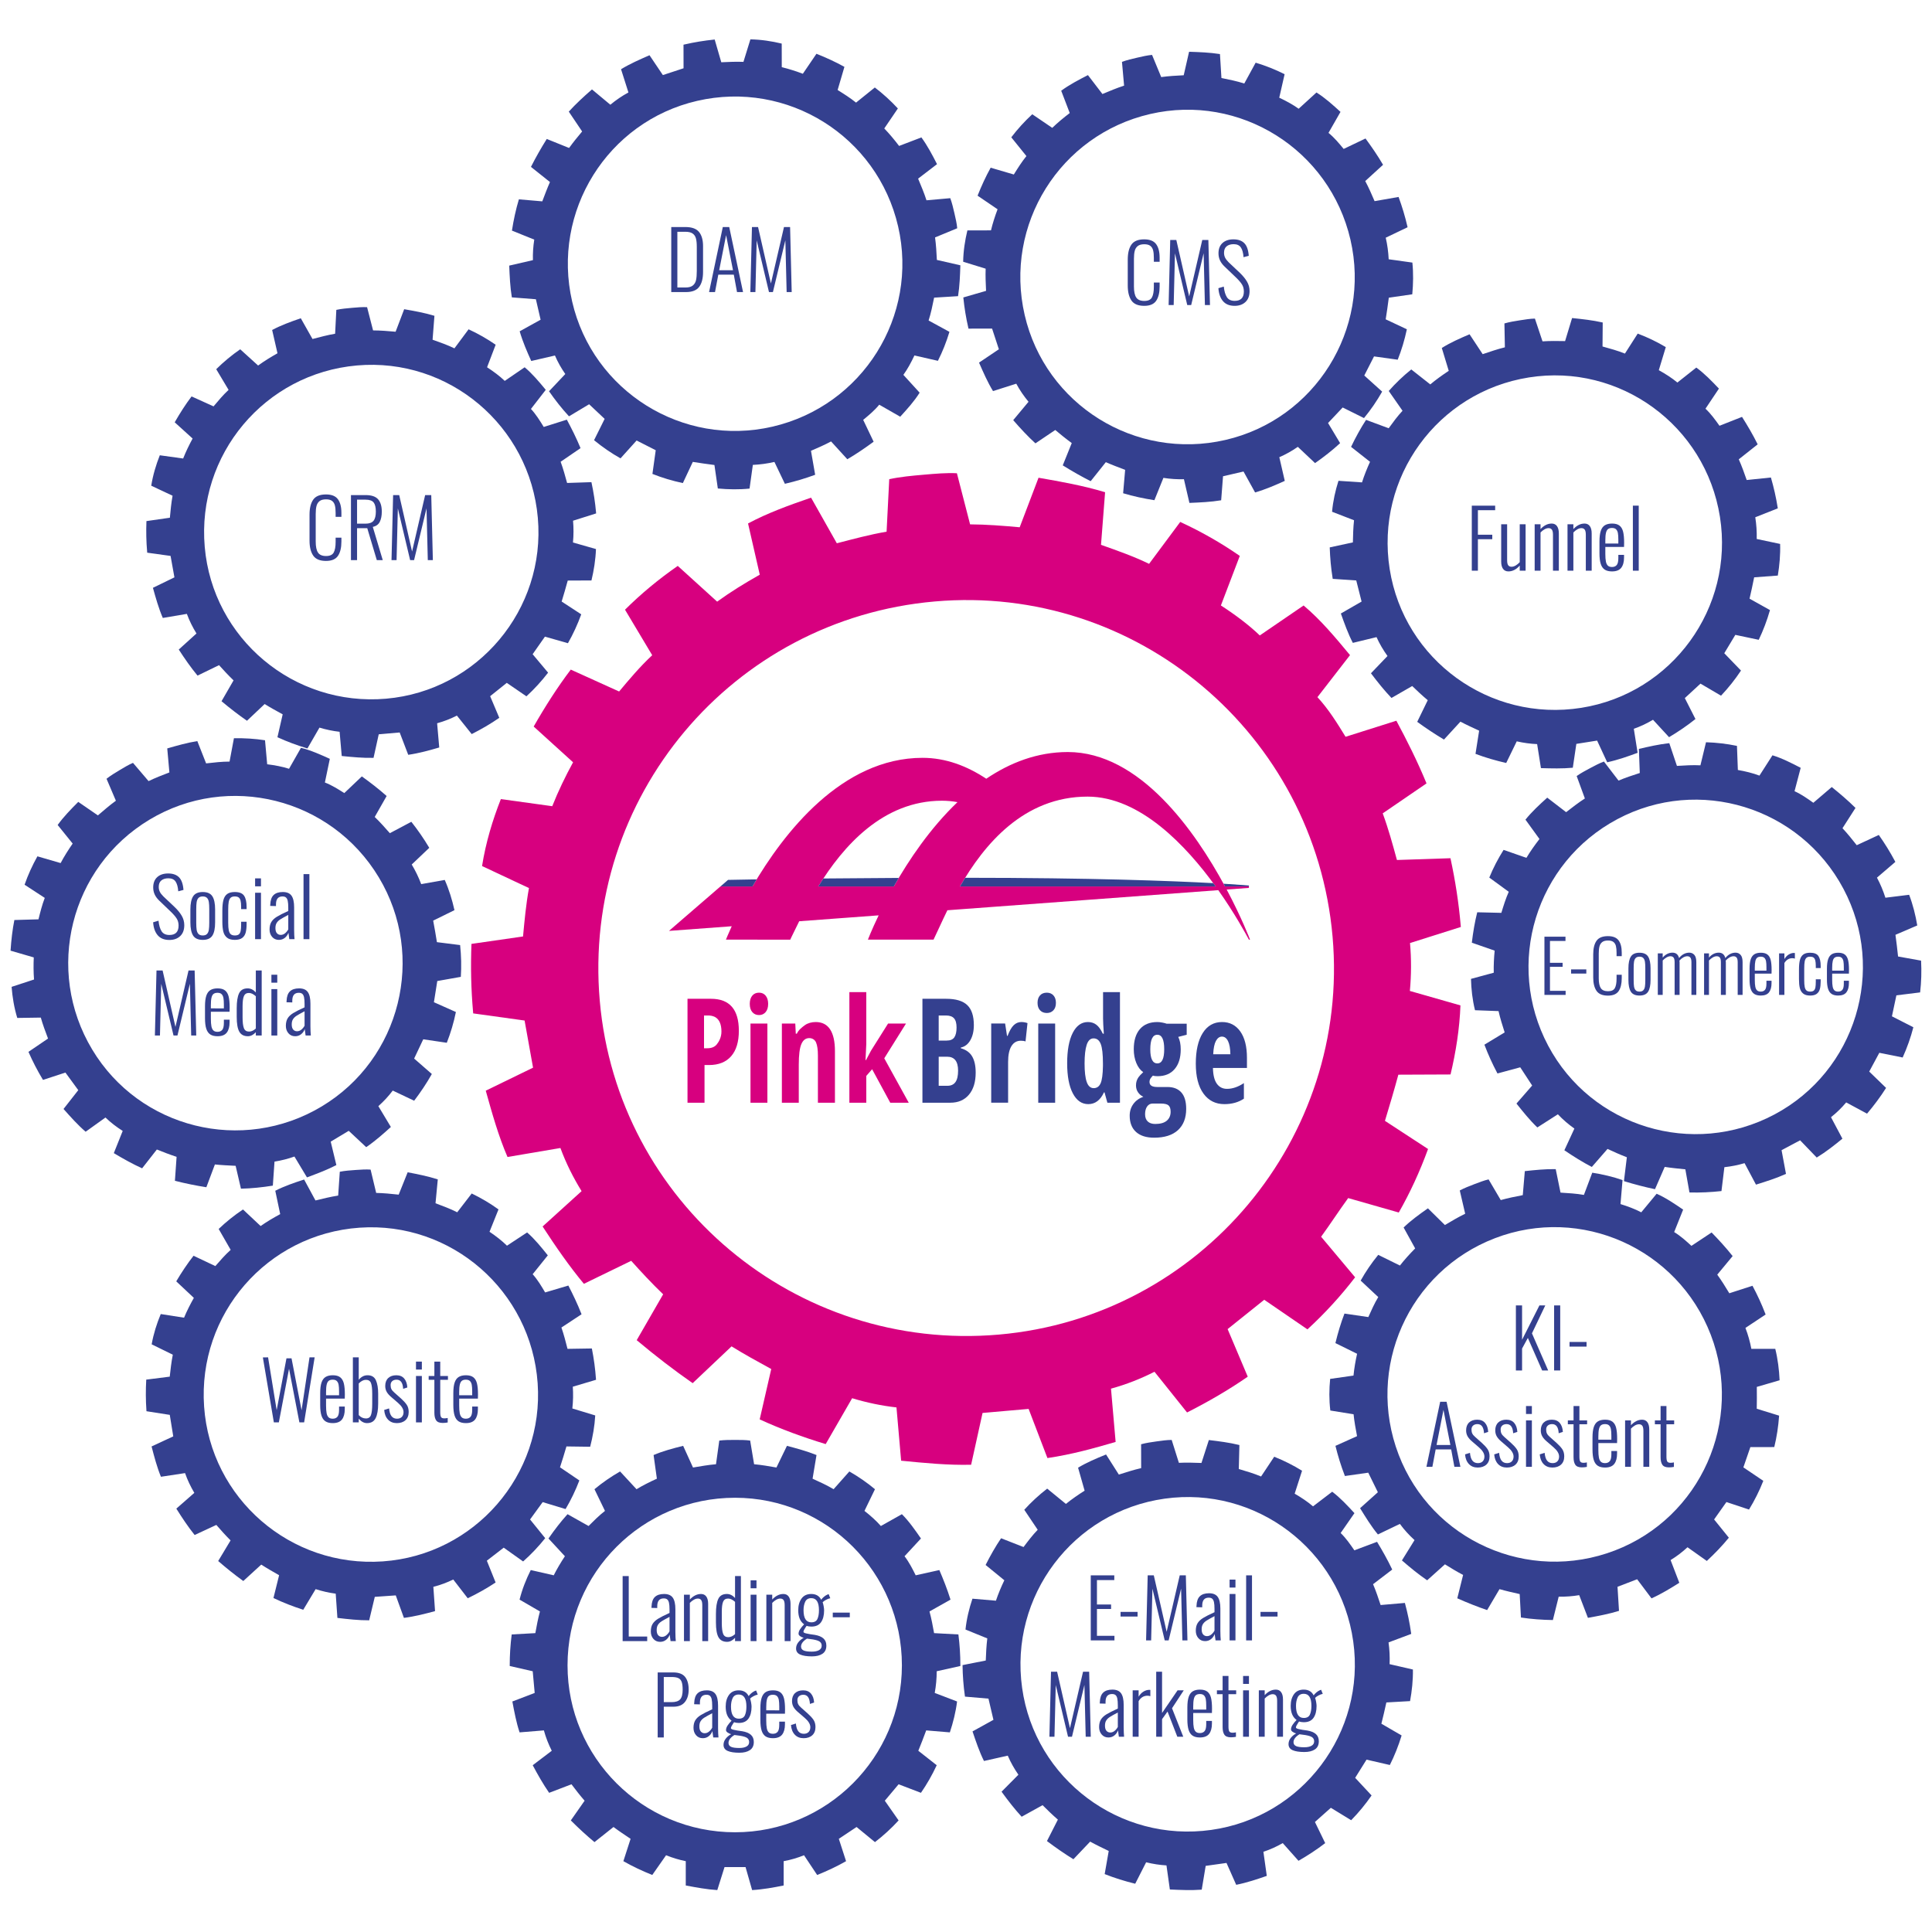 <?xml version="1.0" encoding="utf-8"?>
<!-- Generator: Adobe Illustrator 16.0.0, SVG Export Plug-In . SVG Version: 6.00 Build 0)  -->
<!DOCTYPE svg PUBLIC "-//W3C//DTD SVG 1.1//EN" "http://www.w3.org/Graphics/SVG/1.1/DTD/svg11.dtd">
<svg version="1.1" id="Ebene_1" xmlns="http://www.w3.org/2000/svg" xmlns:xlink="http://www.w3.org/1999/xlink" x="0px" y="0px"
	 width="960px" height="960px" viewBox="0 0 960 960" enable-background="new 0 0 960 960" xml:space="preserve">
<path fill="#D7007F" d="M496.352,663.146c-100.875,8.825-189.565-65.625-198.328-165.826
	c-8.834-100.91,65.584-189.627,166.455-198.453c100.15-8.766,188.849,65.689,197.675,166.602
	C670.914,565.659,596.494,654.386,496.352,663.146z M725.883,460.606l-0.062-0.714c-1-11.45-2.66-22.121-5.091-33.448
	c-26.602,0.883-26.602,0.883-26.602,0.883c-2.113-7.744-4.232-15.492-7.062-23.174c21.762-14.889,21.762-14.889,21.762-14.889
	c-4.582-11.141-9.808-21.496-14.982-31.139c-25.241,7.977-25.241,7.977-25.241,7.977c-4.212-6.842-8.416-13.684-13.98-19.691
	c16.191-20.889,16.191-20.889,16.191-20.889c-7.25-8.74-14.507-17.473-23.066-24.66c-21.768,14.885-21.768,14.885-21.768,14.885
	c-5.505-5.295-12.443-10.455-19.326-14.9c9.389-24.621,9.389-24.621,9.389-24.621c-9.217-6.398-19.076-12.031-29.594-16.879
	c-15.479,20.824-15.479,20.824-15.479,20.824c-7.53-3.672-15.717-6.555-23.891-9.445c2.033-26.145,2.033-26.145,2.033-26.145
	c-11.111-3.35-22.086-5.277-33.074-7.197c-9.365,24.613-9.365,24.613-9.365,24.613c-8.006-0.734-16.713-1.42-24.645-1.447
	c-6.547-25.395-6.547-25.395-6.547-25.395c-5.07-0.273-10.795,0.227-16.519,0.73c-5.721,0.496-11.438,1.002-17.104,2.215
	c-1.32,26.082-1.32,26.082-1.32,26.082c-8.523,1.465-16.271,3.586-24.729,5.764c-12.802-22.67-12.802-22.67-12.802-22.67
	c-11.188,3.859-21.668,7.658-31.311,12.826c5.828,25.453,5.828,25.453,5.828,25.453c-7.552,4.271-14.394,8.475-21.177,13.393
	c-19.573-17.76-19.573-17.76-19.573-17.76c-9.513,6.604-18.256,13.859-26.209,21.762c13.516,22.621,13.516,22.621,13.516,22.621
	c-6,5.57-11.227,11.795-16.447,18.025c-24.016-10.881-24.016-10.881-24.016-10.881c-6.467,8.498-12.809,18.428-18.436,28.293
	c19.576,17.76,19.576,17.76,19.576,17.76c-3.732,6.82-7.395,14.348-10.348,21.82c-25.533-3.531-25.533-3.531-25.533-3.531
	c-4.133,10.455-7.484,21.566-9.348,33.269c23.307,10.942,23.307,10.942,23.307,10.942c-1.457,8.056-2.199,16.058-2.945,24.052
	c-25.623,3.688-25.623,3.688-25.623,3.688c-0.434,11.578-0.209,22.369,0.797,33.822l0.061,0.713
	c25.537,3.543,25.537,3.543,25.537,3.543c1.41,7.811,2.809,15.619,4.207,23.424c-23.502,11.437-23.502,11.437-23.502,11.437
	c3.15,11.264,6.301,22.521,10.809,32.948c26.291-4.463,26.291-4.463,26.291-4.463c2.83,7.678,6.316,14.594,10.516,21.435
	c-19.371,17.559-19.371,17.559-19.371,17.559c6.668,10.234,13.264,19.758,20.52,28.49c23.51-11.428,23.51-11.428,23.51-11.428
	c4.791,5.354,10.364,11.354,15.872,16.637c-13.141,22.793-13.141,22.793-13.141,22.793c9.336,7.834,18.601,14.953,27.812,21.361
	C363.502,669,363.502,669,363.502,669c6.094,3.793,12.92,7.525,19.725,11.258c-5.741,25.021-5.741,25.021-5.741,25.021
	c10.52,4.85,21.688,8.922,32.795,12.28c13.143-22.793,13.143-22.793,13.143-22.793c7.41,2.24,14.748,3.759,22.029,4.57
	c2.315,26.475,2.315,26.475,2.315,26.475c11.634,1.152,23.267,2.293,34.777,2.011c5.678-25.736,5.678-25.736,5.678-25.736
	c3.576-0.316,7.152-0.629,11.443-1.006c3.572-0.316,7.156-0.627,11.447-1c9.348,24.42,9.348,24.42,9.348,24.42
	c12.09-1.771,23.354-4.926,33.891-8.01c-2.305-26.478-2.305-26.478-2.305-26.478c7.742-2.129,14.711-4.899,21.615-8.387
	c16.18,20.221,16.18,20.221,16.18,20.221c10.344-5.233,20.648-11.186,30.158-17.785c-10.002-23.641-10.002-23.641-10.002-23.641
	c6.064-4.865,12.131-9.717,18.197-14.574c21.469,14.709,21.469,14.709,21.469,14.709c8.678-7.973,16.57-16.6,23.686-25.873
	c-16.897-20.157-16.897-20.157-16.897-20.157c4.5-6.16,8.949-13.044,13.449-19.209c25.143,7.178,25.143,7.178,25.143,7.178
	c5.623-9.863,10.475-20.385,14.545-31.562c-21.42-13.989-21.42-13.989-21.42-13.989c2.244-7.408,4.471-14.818,6.662-22.937
	c25.93-0.111,25.93-0.111,25.93-0.111c2.642-11.045,4.496-22.747,4.927-34.321c-25.132-7.174-25.132-7.174-25.132-7.174
	c0.738-7.998,0.765-15.935,0.07-23.81L725.883,460.606z"/>
<g>
	<path fill="#34408F" d="M191.883,347.173c-45.852,4.012-86.166-29.83-90.148-75.375c-4.016-45.869,29.811-86.195,75.662-90.207
		c45.523-3.984,85.84,29.859,89.852,75.727C271.23,302.862,237.404,343.19,191.883,347.173z M296.217,255.11l-0.029-0.324
		c-0.455-5.205-1.209-10.057-2.312-15.205c-12.092,0.402-12.092,0.402-12.092,0.402c-0.963-3.521-1.926-7.043-3.211-10.535
		c9.893-6.768,9.893-6.768,9.893-6.768c-2.084-5.062-4.459-9.77-6.811-14.154c-11.475,3.627-11.475,3.627-11.475,3.627
		c-1.914-3.111-3.824-6.221-6.355-8.951c7.361-9.494,7.361-9.494,7.361-9.494c-3.297-3.973-6.594-7.943-10.484-11.209
		c-9.895,6.766-9.895,6.766-9.895,6.766c-2.502-2.406-5.656-4.752-8.787-6.773c4.27-11.191,4.27-11.191,4.27-11.191
		c-4.189-2.908-8.672-5.469-13.451-7.672c-7.037,9.465-7.037,9.465-7.037,9.465c-3.422-1.668-7.143-2.979-10.859-4.293
		c0.926-11.883,0.926-11.883,0.926-11.883c-5.051-1.525-10.041-2.4-15.035-3.271c-4.258,11.188-4.258,11.188-4.258,11.188
		c-3.637-0.336-7.596-0.646-11.201-0.658c-2.975-11.543-2.975-11.543-2.975-11.543c-2.305-0.125-4.908,0.102-7.508,0.332
		c-2.602,0.227-5.201,0.455-7.775,1.006c-0.6,11.855-0.6,11.855-0.6,11.855c-3.875,0.666-7.396,1.629-11.24,2.619
		c-5.818-10.305-5.818-10.305-5.818-10.305c-5.086,1.756-9.85,3.482-14.232,5.832c2.648,11.568,2.648,11.568,2.648,11.568
		c-3.432,1.941-6.541,3.852-9.625,6.088c-8.896-8.072-8.896-8.072-8.896-8.072c-4.324,3.002-8.299,6.299-11.914,9.893
		c6.143,10.281,6.143,10.281,6.143,10.281c-2.729,2.533-5.102,5.363-7.475,8.193c-10.916-4.945-10.916-4.945-10.916-4.945
		c-2.939,3.863-5.822,8.377-8.381,12.861c8.898,8.07,8.898,8.07,8.898,8.07c-1.695,3.102-3.361,6.521-4.703,9.918
		c-11.605-1.604-11.605-1.604-11.605-1.604c-1.879,4.752-3.402,9.803-4.25,15.121c10.594,4.975,10.594,4.975,10.594,4.975
		c-0.662,3.662-0.998,7.299-1.338,10.934c-11.646,1.676-11.646,1.676-11.646,1.676c-0.197,5.262-0.096,10.168,0.359,15.371
		l0.029,0.326c11.607,1.609,11.607,1.609,11.607,1.609c0.643,3.551,1.277,7.1,1.914,10.648c-10.684,5.197-10.684,5.197-10.684,5.197
		c1.432,5.119,2.863,10.238,4.912,14.977c11.949-2.027,11.949-2.027,11.949-2.027c1.289,3.49,2.871,6.633,4.781,9.742
		c-8.805,7.98-8.805,7.98-8.805,7.98c3.031,4.652,6.029,8.98,9.328,12.951c10.686-5.195,10.686-5.195,10.686-5.195
		c2.178,2.434,4.711,5.16,7.215,7.562c-5.973,10.359-5.973,10.359-5.973,10.359c4.242,3.562,8.455,6.799,12.643,9.711
		c8.777-8.309,8.777-8.309,8.777-8.309c2.77,1.725,5.871,3.42,8.965,5.117c-2.609,11.373-2.609,11.373-2.609,11.373
		c4.781,2.203,9.857,4.055,14.906,5.582c5.975-10.359,5.975-10.359,5.975-10.359c3.367,1.018,6.703,1.707,10.012,2.076
		c1.055,12.033,1.055,12.033,1.055,12.033c5.287,0.523,10.572,1.043,15.807,0.914c2.58-11.699,2.58-11.699,2.58-11.699
		c1.627-0.143,3.252-0.285,5.203-0.455c1.623-0.145,3.252-0.285,5.203-0.457c4.248,11.102,4.248,11.102,4.248,11.102
		c5.496-0.807,10.615-2.238,15.406-3.641c-1.049-12.035-1.049-12.035-1.049-12.035c3.52-0.967,6.688-2.227,9.826-3.812
		c7.354,9.191,7.354,9.191,7.354,9.191c4.703-2.379,9.385-5.084,13.709-8.084c-4.547-10.746-4.547-10.746-4.547-10.746
		c2.758-2.211,5.514-4.416,8.271-6.625c9.758,6.687,9.758,6.687,9.758,6.687c3.945-3.623,7.533-7.545,10.768-11.76
		c-7.682-9.162-7.682-9.162-7.682-9.162c2.045-2.801,4.068-5.928,6.113-8.732c11.428,3.264,11.428,3.264,11.428,3.264
		c2.557-4.484,4.762-9.266,6.611-14.346c-9.734-6.359-9.734-6.359-9.734-6.359c1.02-3.367,2.031-6.736,3.027-10.426
		c11.785-0.049,11.785-0.049,11.785-0.049c1.201-5.021,2.045-10.34,2.24-15.604c-11.424-3.26-11.424-3.26-11.424-3.26
		c0.336-3.635,0.348-7.242,0.033-10.822L296.217,255.11z"/>
	<path fill="#34408F" d="M190.236,775.843c-45.912,3.209-85.631-31.332-88.82-76.938c-3.211-45.933,31.314-85.666,77.225-88.875
		c45.588-3.189,85.305,31.354,88.518,77.287C270.348,732.919,235.822,772.653,190.236,775.843z M296.16,685.612l-0.021-0.322
		c-0.365-5.213-1.031-10.076-2.047-15.244c-12.096,0.191-12.096,0.191-12.096,0.191c-0.9-3.537-1.803-7.074-3.031-10.593
		c10.01-6.592,10.01-6.592,10.01-6.592c-1.99-5.098-4.285-9.848-6.559-14.271c-11.539,3.426-11.539,3.426-11.539,3.426
		c-1.855-3.143-3.715-6.287-6.197-9.059c7.527-9.363,7.527-9.363,7.527-9.363c-3.23-4.033-6.457-8.062-10.287-11.396
		c-10.01,6.591-10.01,6.591-10.01,6.591c-2.463-2.443-5.576-4.847-8.668-6.921c4.463-11.114,4.463-11.114,4.463-11.114
		c-4.137-2.984-8.576-5.619-13.316-7.908c-7.199,9.342-7.199,9.342-7.199,9.342c-3.395-1.727-7.088-3.104-10.783-4.483
		c1.133-11.863,1.133-11.863,1.133-11.863c-5.021-1.611-9.998-2.574-14.971-3.533c-4.459,11.111-4.459,11.111-4.459,11.111
		c-3.629-0.4-7.582-0.779-11.186-0.854c-2.773-11.592-2.773-11.592-2.773-11.592c-2.303-0.166-4.908,0.018-7.514,0.197
		c-2.604,0.186-5.209,0.364-7.793,0.875c-0.805,11.84-0.805,11.84-0.805,11.84c-3.887,0.6-7.422,1.502-11.285,2.424
		c-5.637-10.404-5.637-10.404-5.637-10.404c-5.117,1.664-9.908,3.31-14.332,5.582c2.447,11.615,2.447,11.615,2.447,11.615
		c-3.467,1.879-6.609,3.734-9.73,5.918c-8.754-8.227-8.754-8.227-8.754-8.227c-4.377,2.926-8.406,6.153-12.086,9.684
		c5.961,10.385,5.961,10.385,5.961,10.385c-2.77,2.486-5.193,5.275-7.615,8.062c-10.83-5.135-10.83-5.135-10.83-5.135
		c-3.006,3.811-5.967,8.272-8.6,12.713c8.754,8.227,8.754,8.227,8.754,8.227c-1.746,3.07-3.473,6.463-4.873,9.834
		c-11.578-1.809-11.578-1.809-11.578-1.809c-1.961,4.721-3.574,9.742-4.514,15.045c10.506,5.156,10.506,5.156,10.506,5.156
		c-0.727,3.653-1.125,7.282-1.529,10.909c-11.672,1.474-11.672,1.474-11.672,1.474c-0.289,5.258-0.273,10.168,0.092,15.381
		l0.021,0.322c11.58,1.811,11.58,1.811,11.58,1.811c0.578,3.562,1.152,7.121,1.729,10.683c-10.775,5.012-10.775,5.012-10.775,5.012
		c1.342,5.143,2.684,10.285,4.652,15.061c11.98-1.822,11.98-1.822,11.98-1.822c1.227,3.515,2.758,6.683,4.611,9.824
		c-8.941,7.828-8.941,7.828-8.941,7.828c2.947,4.703,5.869,9.078,9.098,13.109c10.777-5.01,10.777-5.01,10.777-5.01
		c2.135,2.471,4.617,5.243,7.08,7.692c-6.154,10.25-6.154,10.25-6.154,10.25c4.182,3.635,8.336,6.945,12.473,9.93
		c8.92-8.153,8.92-8.153,8.92-8.153c2.742,1.771,5.809,3.522,8.877,5.274c-2.809,11.326-2.809,11.326-2.809,11.326
		c4.74,2.281,9.785,4.226,14.807,5.838c6.154-10.252,6.154-10.252,6.154-10.252c3.348,1.076,6.67,1.824,9.973,2.25
		c0.842,12.054,0.842,12.054,0.842,12.054c5.279,0.612,10.559,1.225,15.789,1.188c2.787-11.652,2.787-11.652,2.787-11.652
		c1.627-0.114,3.256-0.229,5.209-0.364c1.629-0.115,3.258-0.229,5.211-0.365c4.051,11.176,4.051,11.176,4.051,11.176
		c5.516-0.715,10.656-2.055,15.471-3.375c-0.842-12.051-0.842-12.051-0.842-12.051c3.537-0.906,6.727-2.107,9.891-3.639
		c7.193,9.317,7.193,9.317,7.193,9.317c4.748-2.297,9.473-4.92,13.852-7.842c-4.359-10.826-4.359-10.826-4.359-10.826
		c2.795-2.16,5.59-4.322,8.385-6.479c9.643,6.856,9.643,6.856,9.643,6.856c4.004-3.557,7.658-7.412,10.971-11.569
		c-7.523-9.296-7.523-9.296-7.523-9.296c2.1-2.766,4.172-5.856,6.27-8.625c11.367,3.462,11.367,3.462,11.367,3.462
		c2.635-4.441,4.922-9.183,6.857-14.229c-9.619-6.527-9.619-6.527-9.619-6.527c1.078-3.35,2.148-6.696,3.201-10.37
		c11.791,0.157,11.791,0.157,11.791,0.157c1.289-5.002,2.223-10.303,2.514-15.561c-11.371-3.461-11.371-3.461-11.371-3.461
		c0.402-3.629,0.477-7.234,0.227-10.818L296.16,685.612z"/>
	<path fill="#34408F" d="M365.242,910.444c-46.023,0-83.238-37.229-83.238-82.947c0-46.041,37.215-83.271,83.238-83.271
		c45.697,0,82.908,37.229,82.908,83.271C448.15,873.216,410.939,910.444,365.242,910.444z M477.201,827.825v-0.328
		c0-5.223-0.326-10.123-0.978-15.348c-12.079-0.652-12.079-0.652-12.079-0.652c-0.65-3.59-1.308-7.185-2.285-10.775
		c10.444-5.877,10.444-5.877,10.444-5.877c-1.633-5.225-3.588-10.125-5.549-14.694c-11.748,2.612-11.748,2.612-11.748,2.612
		c-1.635-3.266-3.266-6.53-5.551-9.471c8.16-8.818,8.16-8.818,8.16-8.818c-2.938-4.246-5.875-8.487-9.467-12.082
		c-10.447,5.877-10.447,5.877-10.447,5.877c-2.283-2.61-5.221-5.223-8.156-7.51c5.221-10.774,5.221-10.774,5.221-10.774
		c-3.915-3.267-8.159-6.205-12.731-8.818c-7.832,8.818-7.832,8.818-7.832,8.818c-3.264-1.961-6.854-3.593-10.443-5.228
		c1.957-11.754,1.957-11.754,1.957-11.754c-4.897-1.961-9.791-3.266-14.688-4.572c-5.224,10.775-5.224,10.775-5.224,10.775
		c-3.59-0.652-7.508-1.308-11.098-1.631c-1.959-11.761-1.959-11.761-1.959-11.761c-2.285-0.323-4.896-0.323-7.508-0.323
		c-2.613,0-5.224,0-7.834,0.323c-1.633,11.761-1.633,11.761-1.633,11.761c-3.918,0.323-7.509,0.979-11.427,1.631
		c-4.895-10.775-4.895-10.775-4.895-10.775c-5.221,1.308-10.119,2.611-14.689,4.572c1.636,11.754,1.636,11.754,1.636,11.754
		c-3.595,1.635-6.855,3.267-10.121,5.228c-8.16-8.818-8.16-8.818-8.16-8.818c-4.568,2.613-8.814,5.553-12.73,8.818
		c5.223,10.774,5.223,10.774,5.223,10.774c-2.939,2.287-5.549,4.898-8.16,7.51c-10.447-5.877-10.447-5.877-10.447-5.877
		c-3.262,3.595-6.527,7.836-9.465,12.082c8.162,8.818,8.162,8.818,8.162,8.818c-1.959,2.938-3.918,6.205-5.551,9.471
		c-11.422-2.612-11.422-2.612-11.422-2.612c-2.287,4.569-4.246,9.471-5.553,14.694c10.121,5.877,10.121,5.877,10.121,5.877
		c-0.98,3.593-1.633,7.187-2.287,10.775c-11.748,0.652-11.748,0.652-11.748,0.652c-0.654,5.225-0.98,10.125-0.98,15.348v0.328
		c11.424,2.612,11.424,2.612,11.424,2.612c0.328,3.595,0.656,7.185,0.979,10.777c-11.096,4.244-11.096,4.244-11.096,4.244
		c0.979,5.227,1.959,10.449,3.588,15.348c12.08-0.979,12.08-0.979,12.08-0.979c0.979,3.59,2.283,6.856,3.914,10.121
		c-9.465,7.184-9.465,7.184-9.465,7.184c2.611,4.9,5.223,9.469,8.162,13.715c11.098-4.246,11.098-4.246,11.098-4.246
		c1.957,2.615,4.244,5.556,6.527,8.166c-6.854,9.798-6.854,9.798-6.854,9.798c3.918,3.92,7.832,7.51,11.75,10.776
		c9.465-7.512,9.465-7.512,9.465-7.512c2.611,1.959,5.551,3.918,8.486,5.879c-3.588,11.104-3.588,11.104-3.588,11.104
		c4.568,2.608,9.467,4.896,14.361,6.856c6.854-9.799,6.854-9.799,6.854-9.799c3.267,1.307,6.527,2.285,9.791,2.941
		c0,12.079,0,12.079,0,12.079c5.224,0.98,10.447,1.959,15.668,2.287c3.592-11.43,3.592-11.43,3.592-11.43c1.632,0,3.263,0,5.224,0
		c1.633,0,3.264,0,5.223,0c3.265,11.43,3.265,11.43,3.265,11.43c5.549-0.328,10.77-1.307,15.668-2.287c0-12.079,0-12.079,0-12.079
		c3.592-0.656,6.856-1.636,10.118-2.941c6.529,9.799,6.529,9.799,6.529,9.799c4.896-1.961,9.791-4.248,14.363-6.856
		c-3.594-11.104-3.594-11.104-3.594-11.104c2.938-1.961,5.875-3.92,8.813-5.879c9.139,7.512,9.139,7.512,9.139,7.512
		c4.244-3.268,8.162-6.856,11.75-10.776c-6.854-9.798-6.854-9.798-6.854-9.798c2.285-2.61,4.572-5.551,6.854-8.166
		c11.101,4.246,11.101,4.246,11.101,4.246c2.938-4.246,5.549-8.813,7.834-13.715c-9.142-7.184-9.142-7.184-9.142-7.184
		c1.308-3.265,2.611-6.531,3.921-10.121c11.75,0.979,11.75,0.979,11.75,0.979c1.633-4.897,2.938-10.121,3.59-15.348
		c-11.101-4.244-11.101-4.244-11.101-4.244c0.654-3.594,0.98-7.184,0.98-10.777L477.201,827.825z"/>
	<path fill="#34408F" d="M601.859,909.274c-45.576,6.405-87.609-25.281-93.972-70.556c-6.405-45.594,25.263-87.639,70.838-94.043
		c45.253-6.358,87.281,25.324,93.688,70.922C678.781,860.872,647.111,902.917,601.859,909.274z M701.232,811.878l-0.048-0.322
		c-0.727-5.174-1.729-9.979-3.104-15.065c-12.055,1.039-12.055,1.039-12.055,1.039c-1.146-3.467-2.293-6.933-3.761-10.354
		c9.525-7.271,9.525-7.271,9.525-7.271c-2.344-4.951-4.965-9.527-7.541-13.781c-11.271,4.221-11.271,4.221-11.271,4.221
		c-2.069-3.008-4.143-6.014-6.812-8.604c6.85-9.869,6.85-9.869,6.85-9.869c-3.498-3.793-6.998-7.588-11.053-10.646
		c-9.529,7.273-9.529,7.273-9.529,7.273c-2.625-2.268-5.897-4.445-9.12-6.301c3.67-11.4,3.67-11.4,3.67-11.4
		c-4.33-2.688-8.945-5.006-13.834-6.957c-6.529,9.818-6.529,9.818-6.529,9.818c-3.508-1.484-7.289-2.601-11.07-3.719
		c0.299-11.916,0.299-11.916,0.299-11.916c-5.123-1.257-10.146-1.869-15.176-2.48C597,726.94,597,726.94,597,726.94
		c-3.646-0.148-7.617-0.248-11.219-0.072c-3.576-11.369-3.576-11.369-3.576-11.369c-2.305-0.008-4.893,0.356-7.477,0.721
		c-2.589,0.363-5.173,0.729-7.716,1.414c0.021,11.869,0.021,11.869,0.021,11.869c-3.834,0.869-7.297,2.014-11.086,3.207
		c-6.351-9.99-6.351-9.99-6.351-9.99c-4.987,2.021-9.653,3.994-13.907,6.57c3.252,11.414,3.252,11.414,3.252,11.414
		c-3.326,2.117-6.332,4.188-9.293,6.584c-9.308-7.599-9.308-7.599-9.308-7.599c-4.164,3.226-7.957,6.726-11.383,10.507
		c6.674,9.942,6.674,9.942,6.674,9.942c-2.592,2.672-4.811,5.621-7.035,8.574c-11.164-4.367-11.164-4.367-11.164-4.367
		c-2.729,4.01-5.372,8.67-7.688,13.279c9.307,7.598,9.307,7.598,9.307,7.598c-1.531,3.183-3.016,6.689-4.176,10.15
		c-11.678-0.996-11.678-0.996-11.678-0.996c-1.627,4.844-2.885,9.967-3.451,15.322c10.838,4.414,10.838,4.414,10.838,4.414
		c-0.467,3.69-0.615,7.342-0.762,10.987c-11.543,2.279-11.543,2.279-11.543,2.279c0.08,5.269,0.438,10.164,1.166,15.336l0.045,0.324
		c11.676,0.998,11.676,0.998,11.676,0.998c0.824,3.514,1.645,7.024,2.471,10.535c-10.397,5.748-10.397,5.748-10.397,5.748
		c1.696,5.038,3.393,10.075,5.688,14.698c11.824-2.649,11.824-2.649,11.824-2.649c1.469,3.418,3.215,6.473,5.287,9.479
		c-8.375,8.435-8.375,8.435-8.375,8.435c3.268,4.485,6.488,8.646,9.99,12.442c10.397-5.75,10.397-5.75,10.397-5.75
		c2.306,2.318,4.976,4.91,7.604,7.179c-5.426,10.655-5.426,10.655-5.426,10.655c4.426,3.334,8.803,6.347,13.137,9.035
		c8.326-8.756,8.326-8.756,8.326-8.756c2.858,1.578,6.043,3.109,9.225,4.643c-2.01,11.492-2.01,11.492-2.01,11.492
		c4.889,1.949,10.053,3.535,15.176,4.795c5.422-10.66,5.422-10.66,5.422-10.66c3.418,0.843,6.785,1.354,10.107,1.552
		c1.682,11.965,1.682,11.965,1.682,11.965c5.311,0.242,10.619,0.484,15.836,0.082c1.965-11.816,1.965-11.816,1.965-11.816
		c1.615-0.229,3.232-0.455,5.172-0.729c1.615-0.228,3.232-0.451,5.173-0.728c4.823,10.865,4.823,10.865,4.823,10.865
		c5.445-1.096,10.482-2.793,15.195-4.441c-1.682-11.965-1.682-11.965-1.682-11.965c3.467-1.151,6.562-2.571,9.612-4.321
		c7.826,8.797,7.826,8.797,7.826,8.797c4.574-2.625,9.105-5.574,13.271-8.789c-5.104-10.496-5.104-10.496-5.104-10.496
		c2.639-2.351,5.275-4.701,7.912-7.051c10.094,6.168,10.094,6.168,10.094,6.168c3.75-3.826,7.129-7.929,10.142-12.31
		c-8.154-8.748-8.154-8.748-8.154-8.748c1.898-2.903,3.752-6.131,5.652-9.039c11.582,2.662,11.582,2.662,11.582,2.662
		c2.319-4.615,4.268-9.504,5.85-14.672c-10.055-5.842-10.055-5.842-10.055-5.842c0.842-3.416,1.678-6.832,2.475-10.568
		c11.773-0.664,11.773-0.664,11.773-0.664c0.936-5.082,1.497-10.436,1.418-15.7c-11.582-2.658-11.582-2.658-11.582-2.658
		c0.147-3.65-0.029-7.252-0.529-10.81L701.232,811.878z"/>
	<path fill="#34408F" d="M881.721,553.771c-40.635,21.605-90.973,6.209-112.432-34.157c-21.615-40.652-6.236-90.992,34.4-112.604
		c40.348-21.453,90.682-6.053,112.295,34.605C937.447,481.981,922.07,532.319,881.721,553.771z M941.789,428.269l-0.15-0.288
		c-2.457-4.617-5.041-8.791-8.069-13.097c-10.97,5.092-10.97,5.092-10.97,5.092c-2.264-2.862-4.526-5.727-7.082-8.438
		c6.466-10.09,6.466-10.09,6.466-10.09c-3.896-3.853-7.919-7.256-11.8-10.373c-9.141,7.822-9.141,7.822-9.141,7.822
		c-2.98-2.117-5.957-4.232-9.35-5.756c3.061-11.617,3.061-11.617,3.061-11.617c-4.586-2.369-9.168-4.736-14.027-6.223
		c-6.467,10.094-6.467,10.094-6.467,10.094c-3.244-1.234-7.061-2.162-10.729-2.801c-0.447-11.969-0.447-11.969-0.447-11.969
		c-4.986-1.043-10.117-1.645-15.381-1.807c-2.773,11.463-2.773,11.463-2.773,11.463c-3.805-0.199-7.737,0.047-11.676,0.289
		c-3.793-11.299-3.793-11.299-3.793-11.299c-5.246,0.57-10.176,1.715-15.109,2.859c0.445,11.967,0.445,11.967,0.445,11.967
		c-3.479,1.109-7.246,2.371-10.565,3.768c-7.252-9.461-7.252-9.461-7.252-9.461c-2.171,0.787-4.472,2.012-6.777,3.236
		c-2.31,1.229-4.611,2.455-6.766,3.969c4.079,11.145,4.079,11.145,4.079,11.145c-3.309,2.129-6.172,4.391-9.319,6.805
		c-9.383-7.213-9.383-7.213-9.383-7.213c-3.998,3.605-7.705,7.054-10.824,10.931c6.961,9.614,6.961,9.614,6.961,9.614
		c-2.404,3.127-4.521,6.099-6.484,9.363c-11.342-3.955-11.342-3.955-11.342-3.955c-2.811,4.453-5.182,9.041-7.104,13.765
		c9.672,7.062,9.672,7.062,9.672,7.062c-1.521,3.396-2.601,6.928-3.679,10.465c-11.983-0.287-11.983-0.287-11.983-0.287
		c-1.197,4.701-2.084,9.982-2.687,15.111c11.345,3.951,11.345,3.951,11.345,3.951c-0.347,3.516-0.547,7.317-0.449,10.967
		c-11.316,3.061-11.316,3.061-11.316,3.061c0.131,5.107,0.699,10.349,1.996,15.578c11.699,0.438,11.699,0.438,11.699,0.438
		c0.82,3.635,1.93,7.113,3.037,10.588c-10.064,6.094-10.064,6.094-10.064,6.094c1.877,4.92,3.888,9.396,6.34,14.014l0.152,0.289
		c11.311-3.061,11.311-3.061,11.311-3.061c1.979,3.021,3.951,6.037,5.927,9.059c-7.802,8.955-7.802,8.955-7.802,8.955
		c3.316,4.156,6.636,8.31,10.373,11.869c10.205-6.537,10.205-6.537,10.205-6.537c2.552,2.711,5.232,4.984,8.209,7.101
		c-4.985,10.785-4.985,10.785-4.985,10.785c4.604,3.104,9.055,5.907,13.645,8.278c7.803-8.957,7.803-8.957,7.803-8.957
		c2.962,1.388,6.357,2.91,9.603,4.146c-1.451,11.865-1.451,11.865-1.451,11.865c5.297,1.622,10.438,2.954,15.434,4.002
		c4.83-11.078,4.83-11.078,4.83-11.078c3.226,0.504,6.742,0.852,10.255,1.209c2.038,11.487,2.038,11.487,2.038,11.487
		c5.265,0.156,10.658-0.12,15.904-0.688c1.447-11.865,1.447-11.865,1.447-11.865c3.502-0.381,6.84-1.055,10.029-2.006
		c5.674,10.672,5.674,10.672,5.674,10.672c5.063-1.59,10.139-3.178,14.906-5.342c-2.195-11.777-2.195-11.777-2.195-11.777
		c1.439-0.768,2.881-1.528,4.611-2.453c1.438-0.764,2.881-1.528,4.608-2.452c8.248,8.562,8.248,8.562,8.248,8.562
		c4.744-2.893,8.896-6.207,12.765-9.375c-5.671-10.668-5.671-10.668-5.671-10.668c2.863-2.268,5.285-4.658,7.55-7.348
		c10.364,5.59,10.364,5.59,10.364,5.59c3.402-4.031,6.652-8.349,9.461-12.799c-8.377-8.119-8.377-8.119-8.377-8.119
		c1.67-3.109,3.343-6.22,5.019-9.324c11.596,2.338,11.596,2.338,11.596,2.338c2.211-4.875,3.986-9.889,5.316-15.031
		c-10.648-5.434-10.648-5.434-10.648-5.434c0.791-3.379,1.426-7.045,2.215-10.424c11.795-1.459,11.795-1.459,11.795-1.459
		c0.599-5.133,0.76-10.396,0.476-15.787c-11.441-2.058-11.441-2.058-11.441-2.058c-0.381-3.497-0.76-6.989-1.293-10.776
		c10.834-4.648,10.834-4.648,10.834-4.648c-0.854-5.098-2.154-10.315-4.035-15.239c-11.791,1.463-11.791,1.463-11.791,1.463
		c-1.108-3.478-2.504-6.802-4.196-9.978L941.789,428.269z"/>
	<path fill="#34408F" d="M159.891,549.759c-39.449,23.699-90.523,10.959-114.066-28.229c-23.715-39.468-10.99-90.539,28.461-114.248
		c39.166-23.535,90.236-10.791,113.951,28.68C211.781,475.147,199.061,526.22,159.891,549.759z M213.303,421.278l-0.166-0.277
		c-2.688-4.482-5.49-8.516-8.744-12.658c-10.684,5.662-10.684,5.662-10.684,5.662c-2.41-2.744-4.822-5.486-7.514-8.057
		c5.924-10.416,5.924-10.416,5.924-10.416c-4.088-3.643-8.283-6.834-12.322-9.742c-8.719,8.291-8.719,8.291-8.719,8.291
		c-3.088-1.959-6.168-3.916-9.641-5.26c2.451-11.762,2.451-11.762,2.451-11.762c-4.703-2.125-9.406-4.25-14.334-5.48
		c-5.928,10.42-5.928,10.42-5.928,10.42c-3.303-1.062-7.168-1.789-10.863-2.236c-1.074-11.93-1.074-11.93-1.074-11.93
		c-5.033-0.779-10.186-1.111-15.451-1c-2.172,11.596-2.172,11.596-2.172,11.596c-3.811,0-7.727,0.449-11.646,0.896
		c-4.373-11.084-4.373-11.084-4.373-11.084c-5.211,0.844-10.076,2.246-14.943,3.646c1.07,11.928,1.07,11.928,1.07,11.928
		c-3.416,1.289-7.111,2.748-10.354,4.314c-7.736-9.066-7.736-9.066-7.736-9.066c-2.125,0.896-4.363,2.242-6.602,3.584
		c-2.24,1.35-4.477,2.693-6.547,4.316c4.656,10.918,4.656,10.918,4.656,10.918c-3.191,2.301-5.928,4.707-8.951,7.283
		c-9.748-6.711-9.748-6.711-9.748-6.711c-3.805,3.809-7.328,7.445-10.24,11.481c7.457,9.234,7.457,9.234,7.457,9.234
		c-2.236,3.248-4.195,6.326-5.982,9.689c-11.533-3.355-11.533-3.355-11.533-3.355c-2.574,4.594-4.703,9.301-6.377,14.117
		c10.031,6.545,10.031,6.545,10.031,6.545c-1.342,3.473-2.232,7.059-3.123,10.645c-11.984,0.343-11.984,0.343-11.984,0.343
		c-0.951,4.758-1.559,10.076-1.893,15.229c11.533,3.355,11.533,3.355,11.533,3.355c-0.16,3.526-0.158,7.336,0.127,10.977
		c-11.14,3.647-11.14,3.647-11.14,3.647c0.4,5.094,1.24,10.299,2.812,15.45c11.699-0.174,11.699-0.174,11.699-0.174
		c1.01,3.582,2.305,7.002,3.592,10.414c-9.732,6.611-9.732,6.611-9.732,6.611c2.129,4.815,4.373,9.184,7.062,13.662l0.17,0.278
		c11.137-3.646,11.137-3.646,11.137-3.646c2.129,2.91,4.258,5.826,6.389,8.734c-7.324,9.354-7.324,9.354-7.324,9.354
		c3.533,3.979,7.064,7.949,10.984,11.309c9.846-7.062,9.846-7.062,9.846-7.062c2.688,2.576,5.488,4.707,8.568,6.662
		c-4.412,11.033-4.412,11.033-4.412,11.033c4.762,2.856,9.352,5.422,14.061,7.551c7.32-9.353,7.32-9.353,7.32-9.353
		c3.031,1.229,6.502,2.568,9.805,3.64c-0.828,11.922-0.828,11.922-0.828,11.922c5.377,1.344,10.582,2.402,15.621,3.19
		c4.244-11.319,4.244-11.319,4.244-11.319c3.25,0.336,6.779,0.502,10.305,0.672c2.641,11.365,2.641,11.365,2.641,11.365
		c5.262-0.117,10.637-0.681,15.844-1.519c0.828-11.93,0.828-11.93,0.828-11.93c3.471-0.562,6.771-1.406,9.908-2.525
		c6.223,10.361,6.223,10.361,6.223,10.361c4.977-1.855,9.959-3.707,14.604-6.113c-2.803-11.649-2.803-11.649-2.803-11.649
		c1.395-0.841,2.793-1.679,4.473-2.691c1.398-0.838,2.801-1.676,4.48-2.686c8.682,8.116,8.682,8.116,8.682,8.116
		c4.588-3.141,8.557-6.668,12.254-10.032C188,549.635,188,549.635,188,549.635c2.738-2.416,5.035-4.93,7.156-7.735
		c10.639,5.041,10.639,5.041,10.639,5.041c3.189-4.199,6.211-8.688,8.781-13.277c-8.793-7.67-8.793-7.67-8.793-7.67
		c1.51-3.189,3.014-6.387,4.525-9.574c11.703,1.728,11.703,1.728,11.703,1.728c1.955-4.984,3.463-10.082,4.521-15.287
		c-10.922-4.865-10.922-4.865-10.922-4.865c0.615-3.42,1.059-7.115,1.668-10.529c11.703-2.076,11.703-2.076,11.703-2.076
		c0.332-5.151,0.215-10.418-0.35-15.791c-11.533-1.452-11.533-1.452-11.533-1.452c-0.566-3.472-1.129-6.939-1.857-10.695
		c10.576-5.207,10.576-5.207,10.576-5.207c-1.119-5.049-2.693-10.191-4.826-15.01c-11.697,2.078-11.697,2.078-11.697,2.078
		c-1.293-3.414-2.859-6.66-4.713-9.744L213.303,421.278z"/>
	<path fill="#34408F" d="M785.719,351.716c-45.461,7.201-88.035-23.748-95.188-68.902c-7.203-45.477,23.727-88.066,69.186-95.268
		c45.133-7.148,87.711,23.801,94.914,69.277C861.781,301.978,830.852,344.567,785.719,351.716z M883.375,252.601l-0.049-0.322
		c-0.818-5.16-1.908-9.947-3.369-15.006c-12.033,1.244-12.033,1.244-12.033,1.244c-1.205-3.445-2.412-6.893-3.941-10.285
		c9.396-7.439,9.396-7.439,9.396-7.439c-2.428-4.906-5.127-9.438-7.779-13.646c-11.196,4.418-11.196,4.418-11.196,4.418
		c-2.121-2.969-4.244-5.939-6.961-8.486c6.682-9.984,6.682-9.984,6.682-9.984c-3.568-3.732-7.133-7.465-11.244-10.453
		c-9.395,7.439-9.395,7.439-9.395,7.439c-2.669-2.223-5.978-4.342-9.236-6.141c3.475-11.461,3.475-11.461,3.475-11.461
		c-4.379-2.611-9.03-4.85-13.953-6.717c-6.356,9.934-6.356,9.934-6.356,9.934c-3.531-1.424-7.332-2.475-11.135-3.525
		c0.096-11.92,0.096-11.92,0.096-11.92c-5.146-1.168-10.187-1.693-15.223-2.215c-3.474,11.459-3.474,11.459-3.474,11.459
		c-3.647-0.082-7.619-0.115-11.219,0.125c-3.773-11.307-3.773-11.307-3.773-11.307c-2.307,0.035-4.887,0.443-7.465,0.852
		c-2.58,0.41-5.16,0.818-7.686,1.549c0.227,11.867,0.227,11.867,0.227,11.867c-3.817,0.936-7.264,2.143-11.031,3.4
		c-6.522-9.877-6.522-9.877-6.522-9.877c-4.951,2.105-9.58,4.162-13.791,6.811c3.451,11.357,3.451,11.357,3.451,11.357
		c-3.287,2.176-6.259,4.297-9.175,6.742c-9.44-7.432-9.44-7.432-9.44-7.432c-4.104,3.297-7.838,6.863-11.193,10.699
		c6.844,9.828,6.844,9.828,6.844,9.828c-2.543,2.717-4.715,5.705-6.883,8.693c-11.237-4.17-11.237-4.17-11.237-4.17
		c-2.662,4.059-5.224,8.762-7.457,13.414c9.434,7.432,9.434,7.432,9.434,7.432c-1.473,3.211-2.896,6.742-3.996,10.221
		c-11.692-0.791-11.692-0.791-11.692-0.791c-1.541,4.871-2.711,10.016-3.183,15.381c10.914,4.223,10.914,4.223,10.914,4.223
		c-0.406,3.701-0.487,7.352-0.569,11.002c-11.507,2.482-11.507,2.482-11.507,2.482c0.175,5.262,0.615,10.152,1.437,15.312
		l0.051,0.322c11.693,0.793,11.693,0.793,11.693,0.793c0.885,3.498,1.768,6.994,2.651,10.492
		c-10.299,5.928-10.299,5.928-10.299,5.928c1.789,5.008,3.568,10.014,5.947,14.598c11.774-2.857,11.774-2.857,11.774-2.857
		c1.531,3.393,3.332,6.416,5.451,9.387c-8.223,8.576-8.223,8.576-8.223,8.576c3.342,4.43,6.637,8.535,10.205,12.27
		c10.299-5.93,10.299-5.93,10.299-5.93c2.344,2.275,5.059,4.82,7.723,7.041c-5.235,10.75-5.235,10.75-5.235,10.75
		c4.481,3.256,8.912,6.191,13.291,8.807c8.176-8.9,8.176-8.9,8.176-8.9c2.883,1.527,6.094,3.002,9.301,4.477
		c-1.811,11.529-1.811,11.529-1.811,11.529c4.924,1.863,10.115,3.357,15.258,4.527c5.238-10.75,5.238-10.75,5.238-10.75
		c3.43,0.779,6.807,1.236,10.133,1.371c1.889,11.934,1.889,11.934,1.889,11.934c5.314,0.15,10.623,0.303,15.834-0.193
		c1.758-11.85,1.758-11.85,1.758-11.85c1.613-0.256,3.228-0.51,5.16-0.816c1.609-0.256,3.222-0.51,5.158-0.818
		c5.012,10.779,5.012,10.779,5.012,10.779c5.429-1.191,10.435-2.977,15.115-4.709c-1.889-11.934-1.889-11.934-1.889-11.934
		c3.442-1.207,6.516-2.686,9.537-4.488c7.977,8.658,7.977,8.658,7.977,8.658c4.531-2.703,9.01-5.729,13.113-9.021
		c-5.285-10.404-5.285-10.404-5.285-10.404c2.598-2.395,5.193-4.789,7.789-7.186c10.203,5.99,10.203,5.99,10.203,5.99
		c3.678-3.891,6.981-8.051,9.92-12.482c-8.306-8.605-8.306-8.605-8.306-8.605c1.851-2.938,3.648-6.195,5.494-9.135
		c11.627,2.457,11.627,2.457,11.627,2.457c2.236-4.652,4.104-9.574,5.591-14.771c-10.152-5.666-10.152-5.666-10.152-5.666
		c0.781-3.43,1.56-6.859,2.289-10.611c11.756-0.871,11.756-0.871,11.756-0.871c0.849-5.094,1.316-10.457,1.148-15.721
		c-11.63-2.455-11.63-2.455-11.63-2.455c0.084-3.65-0.155-7.248-0.717-10.797L883.375,252.601z"/>
	<path fill="#34408F" d="M608.91,218.606c-44.842,10.354-89.471-17.549-99.758-62.094c-10.357-44.865,17.524-89.508,62.373-99.863
		c44.524-10.277,89.157,17.623,99.516,62.488C681.324,163.683,653.441,208.325,608.91,218.606z M699.42,112.919l-0.072-0.318
		c-1.174-5.09-2.596-9.789-4.405-14.734c-11.921,2.082-11.921,2.082-11.921,2.082c-1.438-3.352-2.883-6.707-4.646-9.984
		c8.854-8.076,8.854-8.076,8.854-8.076c-2.766-4.729-5.774-9.059-8.717-13.072c-10.856,5.188-10.856,5.188-10.856,5.188
		c-2.324-2.812-4.646-5.627-7.537-7.979c5.967-10.428,5.967-10.428,5.967-10.428c-3.818-3.473-7.633-6.949-11.943-9.643
		c-8.852,8.08-8.852,8.08-8.852,8.08c-2.818-2.033-6.268-3.918-9.643-5.484c2.666-11.676,2.666-11.676,2.666-11.676
		c-4.554-2.301-9.349-4.207-14.39-5.727C618.274,41.5,618.274,41.5,618.274,41.5c-3.621-1.174-7.484-1.955-11.349-2.738
		c-0.737-11.898-0.737-11.898-0.737-11.898c-5.209-0.807-10.275-0.979-15.341-1.148c-2.666,11.676-2.666,11.676-2.666,11.676
		c-3.646,0.17-7.604,0.414-11.182,0.906c-4.553-11.018-4.553-11.018-4.553-11.018c-2.301,0.195-4.849,0.783-7.388,1.373
		c-2.543,0.586-5.09,1.174-7.559,2.08c1.053,11.822,1.053,11.822,1.053,11.822c-3.744,1.199-7.096,2.645-10.766,4.16
		c-7.199-9.396-7.199-9.396-7.199-9.396c-4.789,2.445-9.266,4.818-13.285,7.756c4.242,11.088,4.242,11.088,4.242,11.088
		c-3.129,2.4-5.947,4.725-8.684,7.367c-9.938-6.756-9.938-6.756-9.938-6.756c-3.863,3.574-7.338,7.395-10.422,11.455
		c7.518,9.326,7.518,9.326,7.518,9.326c-2.35,2.887-4.307,6.021-6.264,9.152c-11.5-3.377-11.5-3.377-11.5-3.377
		c-2.375,4.236-4.598,9.105-6.506,13.902c9.936,6.756,9.936,6.756,9.936,6.756c-1.248,3.305-2.426,6.928-3.276,10.477
		c-11.724,0.023-11.724,0.023-11.724,0.023c-1.196,4.969-2.002,10.182-2.1,15.566c11.18,3.451,11.18,3.451,11.18,3.451
		c-0.146,3.721,0.033,7.369,0.201,11.016c-11.301,3.277-11.301,3.277-11.301,3.277c0.539,5.238,1.32,10.084,2.498,15.176
		l0.072,0.318c11.721-0.025,11.721-0.025,11.721-0.025c1.123,3.428,2.252,6.854,3.375,10.281c-9.859,6.633-9.859,6.633-9.859,6.633
		c2.138,4.869,4.258,9.742,6.951,14.146c11.551-3.674,11.551-3.674,11.551-3.674c1.761,3.279,3.771,6.17,6.093,8.986
		c-7.609,9.129-7.609,9.129-7.609,9.129c3.646,4.186,7.223,8.051,11.037,11.527c9.86-6.637,9.86-6.637,9.86-6.637
		c2.496,2.109,5.386,4.459,8.193,6.49c-4.471,11.086-4.471,11.086-4.471,11.086c4.692,2.936,9.324,5.557,13.873,7.857
		c7.528-9.447,7.528-9.447,7.528-9.447c2.99,1.322,6.294,2.57,9.595,3.816c-1,11.629-1,11.629-1,11.629
		c5.041,1.516,10.321,2.643,15.541,3.451c4.471-11.09,4.471-11.09,4.471-11.09c3.473,0.539,6.877,0.76,10.199,0.662
		c2.725,11.773,2.725,11.773,2.725,11.773c5.312-0.221,10.613-0.438,15.777-1.301c0.928-11.941,0.928-11.941,0.928-11.941
		c1.592-0.367,3.188-0.734,5.09-1.176c1.588-0.367,3.18-0.732,5.09-1.176c5.754,10.404,5.754,10.404,5.754,10.404
		c5.328-1.566,10.197-3.695,14.746-5.752c-2.711-11.771-2.711-11.771-2.711-11.771c3.347-1.445,6.31-3.137,9.195-5.145
		c8.561,8.08,8.561,8.08,8.561,8.08c4.33-3.012,8.589-6.342,12.451-9.912c-5.996-10.01-5.996-10.01-5.996-10.01
		c2.425-2.572,4.845-5.143,7.271-7.711c10.592,5.264,10.592,5.264,10.592,5.264c3.404-4.139,6.406-8.521,9.027-13.146
		c-8.886-8.004-8.886-8.004-8.886-8.004c1.642-3.059,3.207-6.434,4.845-9.496c11.77,1.641,11.77,1.641,11.77,1.641
		c1.908-4.797,3.428-9.838,4.545-15.125c-10.52-4.943-10.52-4.943-10.52-4.943c0.541-3.477,1.078-6.953,1.545-10.746
		c11.662-1.689,11.662-1.689,11.662-1.689c0.492-5.141,0.586-10.523,0.053-15.762c-11.773-1.639-11.773-1.639-11.773-1.639
		c-0.17-3.648-0.657-7.221-1.467-10.723L699.42,112.919z"/>
	<path fill="#34408F" d="M284.312,149.886c-10.354-44.844,17.549-89.479,62.096-99.762c44.861-10.357,89.506,17.525,99.861,62.371
		c10.278,44.527-17.623,89.158-62.486,99.518C339.236,222.294,294.592,194.413,284.312,149.886z M390,240.392l0.316-0.074
		c5.09-1.176,9.791-2.594,14.733-4.406c-2.08-11.914-2.08-11.914-2.08-11.914c3.353-1.443,6.705-2.891,9.986-4.652
		c8.076,8.855,8.076,8.855,8.076,8.855c4.725-2.766,9.057-5.773,13.071-8.711c-5.188-10.861-5.188-10.861-5.188-10.861
		c2.813-2.326,5.627-4.65,7.979-7.539c10.426,5.971,10.426,5.971,10.426,5.971c3.479-3.818,6.951-7.635,9.643-11.943
		c-8.076-8.855-8.076-8.855-8.076-8.855c2.031-2.814,3.918-6.264,5.484-9.641c11.672,2.666,11.672,2.666,11.672,2.666
		c2.301-4.551,4.211-9.348,5.729-14.389c-10.353-5.65-10.353-5.65-10.353-5.65c1.174-3.621,1.955-7.484,2.74-11.352
		c11.895-0.738,11.895-0.738,11.895-0.738c0.81-5.213,0.98-10.273,1.148-15.336c-11.672-2.666-11.672-2.666-11.672-2.666
		c-0.172-3.646-0.416-7.611-0.906-11.182c11.016-4.553,11.016-4.553,11.016-4.553c-0.194-2.301-0.787-4.846-1.373-7.389
		c-0.586-2.545-1.174-5.09-2.079-7.561c-11.822,1.055-11.822,1.055-11.822,1.055c-1.197-3.744-2.646-7.096-4.162-10.766
		c9.4-7.195,9.4-7.195,9.4-7.195c-2.447-4.795-4.822-9.271-7.761-13.285c-11.086,4.238-11.086,4.238-11.086,4.238
		c-2.397-3.133-4.725-5.945-7.365-8.686c6.755-9.934,6.755-9.934,6.755-9.934c-3.576-3.863-7.396-7.34-11.455-10.422
		c-9.326,7.514-9.326,7.514-9.326,7.514c-2.89-2.348-6.021-4.305-9.152-6.262c3.377-11.5,3.377-11.5,3.377-11.5
		c-4.233-2.371-9.104-4.598-13.899-6.506c-6.761,9.934-6.761,9.934-6.761,9.934c-3.301-1.246-6.926-2.42-10.473-3.273
		c-0.024-11.721-0.024-11.721-0.024-11.721c-4.97-1.197-10.183-2.006-15.566-2.102c-3.451,11.182-3.451,11.182-3.451,11.182
		c-3.719-0.146-7.367,0.027-11.014,0.197c-3.279-11.301-3.279-11.301-3.279-11.301c-5.238,0.539-10.086,1.322-15.176,2.496
		l-0.316,0.074c0.023,11.721,0.023,11.721,0.023,11.721c-3.428,1.125-6.854,2.252-10.281,3.377
		c-6.633-9.857-6.633-9.857-6.633-9.857c-4.869,2.129-9.74,4.258-14.146,6.949c3.671,11.549,3.671,11.549,3.671,11.549
		c-3.279,1.762-6.169,3.77-8.982,6.092c-9.131-7.605-9.131-7.605-9.131-7.605c-4.186,3.646-8.051,7.217-11.525,11.035
		c6.633,9.859,6.633,9.859,6.633,9.859c-2.107,2.496-4.455,5.385-6.486,8.197c-11.088-4.475-11.088-4.475-11.088-4.475
		c-2.938,4.699-5.557,9.32-7.859,13.873c9.449,7.533,9.449,7.533,9.449,7.533c-1.32,2.986-2.57,6.289-3.818,9.594
		C257.83,99.05,257.83,99.05,257.83,99.05c-1.516,5.039-2.646,10.324-3.451,15.537c11.086,4.473,11.086,4.473,11.086,4.473
		c-0.537,3.477-0.756,6.877-0.66,10.203c-11.773,2.719-11.773,2.719-11.773,2.719c0.221,5.311,0.441,10.619,1.301,15.781
		c11.941,0.928,11.941,0.928,11.941,0.928c0.369,1.59,0.734,3.18,1.176,5.09c0.365,1.59,0.734,3.178,1.174,5.088
		c-10.402,5.75-10.402,5.75-10.402,5.75c1.566,5.334,3.697,10.203,5.752,14.754c11.775-2.719,11.775-2.719,11.775-2.719
		c1.443,3.352,3.133,6.314,5.139,9.199c-8.08,8.564-8.08,8.564-8.08,8.564c3.014,4.33,6.344,8.586,9.916,12.451
		c10.01-5.996,10.01-5.996,10.01-5.996c2.57,2.422,5.139,4.844,7.711,7.266c-5.264,10.596-5.264,10.596-5.264,10.596
		c4.135,3.398,8.516,6.408,13.143,9.025c8.006-8.883,8.006-8.883,8.006-8.883c3.059,1.639,6.436,3.205,9.496,4.842
		c-1.639,11.77-1.639,11.77-1.639,11.77c4.797,1.908,9.838,3.422,15.122,4.547c4.943-10.523,4.943-10.523,4.943-10.523
		c3.479,0.539,6.951,1.078,10.746,1.543c1.688,11.668,1.688,11.668,1.688,11.668c5.14,0.49,10.525,0.586,15.763,0.049
		c1.637-11.771,1.637-11.771,1.637-11.771c3.65-0.172,7.223-0.662,10.723-1.469L390,240.392z"/>
	<g enable-background="new    ">
		<path fill="#34408F" d="M155.618,276.051c-1.211-1.781-1.815-4.256-1.815-7.421v-12.849c0-3.244,0.604-5.738,1.815-7.48
			c1.21-1.742,3.332-2.614,6.364-2.614c2.766,0,4.734,0.785,5.905,2.354c1.17,1.57,1.756,3.844,1.756,6.823v1.955h-2.873v-1.876
			c0-1.542-0.12-2.799-0.359-3.771c-0.24-0.971-0.705-1.722-1.396-2.254c-0.692-0.532-1.69-0.798-2.993-0.798
			c-1.41,0-2.487,0.293-3.232,0.878c-0.745,0.585-1.25,1.39-1.516,2.414c-0.266,1.023-0.399,2.334-0.399,3.93v13.766
			c0,2.501,0.379,4.323,1.137,5.466c0.758,1.145,2.095,1.716,4.01,1.716c1.888,0,3.152-0.578,3.791-1.735
			c0.638-1.157,0.958-2.919,0.958-5.287v-2.114h2.873v1.915c0,3.086-0.573,5.467-1.716,7.143c-1.144,1.676-3.126,2.514-5.945,2.514
			C158.949,278.725,156.828,277.833,155.618,276.051z"/>
		<path fill="#34408F" d="M174.39,246.006h7.302c2.899,0,4.96,0.698,6.185,2.095c1.223,1.396,1.835,3.438,1.835,6.125
			c0,2.049-0.333,3.737-0.997,5.067c-0.666,1.33-1.823,2.168-3.472,2.514l4.948,16.519h-2.953l-4.748-15.88h-5.067v15.88h-3.032
			V246.006z M181.532,260.211c1.941,0,3.298-0.479,4.07-1.437c0.771-0.958,1.157-2.474,1.157-4.549c0-2.101-0.366-3.617-1.097-4.549
			c-0.732-0.931-2.082-1.396-4.05-1.396h-4.189v11.931H181.532z"/>
		<path fill="#34408F" d="M195.337,246.006h3.032l6.384,28.05l6.503-28.05h3.033l0.798,32.319h-2.514l-0.638-25.735l-6.185,25.735
			h-1.955l-6.105-25.695l-0.638,25.695h-2.514L195.337,246.006z"/>
	</g>
	<g enable-background="new    ">
		<path fill="#34408F" d="M333.543,112.811h7.022c3.192,0,5.453,0.818,6.783,2.454s1.995,3.983,1.995,7.042v12.849
			c0,3.219-0.645,5.686-1.935,7.401c-1.291,1.716-3.478,2.573-6.563,2.573h-7.302V112.811z M340.645,142.855
			c1.622,0,2.839-0.339,3.651-1.018c0.811-0.678,1.336-1.582,1.576-2.713c0.239-1.13,0.359-2.613,0.359-4.449v-12.05
			c0-1.755-0.146-3.158-0.439-4.209c-0.293-1.051-0.852-1.855-1.676-2.414c-0.825-0.559-2.021-0.838-3.591-0.838h-3.95v27.69
			H340.645z"/>
		<path fill="#34408F" d="M359.159,112.811h3.192l6.863,32.319h-2.993l-1.596-8.658h-7.701l-1.636,8.658h-2.953L359.159,112.811z
			 M364.226,134.277l-3.431-17.437l-3.432,17.437H364.226z"/>
		<path fill="#34408F" d="M373.642,112.811h3.032l6.384,28.05l6.503-28.05h3.033l0.798,32.319h-2.514l-0.638-25.735l-6.185,25.735
			h-1.955l-6.105-25.695l-0.638,25.695h-2.514L373.642,112.811z"/>
	</g>
	<g enable-background="new    ">
		<path fill="#34408F" d="M562.188,149.298c-1.211-1.781-1.814-4.256-1.814-7.421v-12.849c0-3.244,0.604-5.738,1.814-7.48
			s3.332-2.614,6.364-2.614c2.767,0,4.734,0.785,5.905,2.354c1.17,1.57,1.756,3.844,1.756,6.823v1.955h-2.873v-1.876
			c0-1.542-0.119-2.799-0.359-3.771c-0.239-0.971-0.705-1.722-1.396-2.254s-1.689-0.798-2.992-0.798
			c-1.41,0-2.487,0.293-3.232,0.878c-0.744,0.585-1.25,1.39-1.516,2.414c-0.266,1.023-0.398,2.334-0.398,3.93v13.766
			c0,2.501,0.379,4.323,1.137,5.466c0.758,1.145,2.095,1.716,4.01,1.716c1.889,0,3.152-0.578,3.791-1.735
			c0.638-1.157,0.957-2.919,0.957-5.287V140.4h2.873v1.915c0,3.086-0.572,5.467-1.716,7.143s-3.126,2.514-5.945,2.514
			C565.52,151.972,563.398,151.08,562.188,149.298z"/>
		<path fill="#34408F" d="M581.479,119.253h3.033l6.384,28.05l6.503-28.05h3.033l0.798,32.319h-2.514l-0.638-25.735l-6.186,25.735
			h-1.955l-6.104-25.695l-0.638,25.695h-2.514L581.479,119.253z"/>
		<path fill="#34408F" d="M607.693,149.637c-1.331-1.556-2.089-3.703-2.275-6.443l2.674-0.798c0.24,2.288,0.752,4.043,1.536,5.267
			s2.081,1.835,3.891,1.835c3.032,0,4.548-1.556,4.548-4.668c0-1.33-0.312-2.494-0.938-3.491s-1.629-2.161-3.012-3.491l-5.706-5.467
			c-1.011-0.983-1.756-2.001-2.234-3.052c-0.479-1.051-0.718-2.201-0.718-3.451c0-2.208,0.664-3.917,1.994-5.127
			c1.33-1.211,3.139-1.816,5.427-1.816c2.367,0,4.176,0.639,5.427,1.916c1.25,1.276,1.98,3.365,2.194,6.264l-2.594,0.679
			c-0.159-2.154-0.605-3.771-1.337-4.848s-1.922-1.616-3.57-1.616c-1.463,0-2.627,0.353-3.492,1.058
			c-0.864,0.705-1.297,1.775-1.297,3.212c0,0.878,0.174,1.676,0.52,2.394c0.346,0.719,0.931,1.49,1.756,2.314l5.705,5.387
			c1.463,1.41,2.613,2.833,3.451,4.269c0.838,1.437,1.258,2.993,1.258,4.669c0,2.341-0.679,4.149-2.035,5.426
			c-1.357,1.277-3.152,1.916-5.387,1.916C610.951,151.972,609.023,151.193,607.693,149.637z"/>
	</g>
	<g enable-background="new    ">
		<path fill="#34408F" d="M731.328,251.253h11.611v2.274h-8.579v12.17h7.142v2.234h-7.142v15.641h-3.032V251.253z"/>
		<path fill="#34408F" d="M746.849,282.654c-0.612-0.851-0.918-2.061-0.918-3.631V260.51h2.952v17.876
			c0,1.17,0.18,2.001,0.539,2.493s0.911,0.738,1.656,0.738c0.664,0,1.35-0.206,2.055-0.618s1.377-0.964,2.016-1.656V260.51h2.912
			v23.062h-2.912v-2.554c-0.772,0.904-1.637,1.616-2.594,2.135c-0.958,0.519-1.969,0.778-3.033,0.778
			C748.352,283.932,747.46,283.506,746.849,282.654z"/>
		<path fill="#34408F" d="M762.568,260.51h2.913v2.395c0.771-0.852,1.63-1.522,2.573-2.016c0.944-0.491,1.936-0.737,2.973-0.737
			c1.144,0,2.021,0.426,2.634,1.276c0.611,0.852,0.917,2.062,0.917,3.631v18.514h-2.912v-17.875c0-1.17-0.18-2.008-0.539-2.514
			c-0.358-0.505-0.911-0.759-1.655-0.759c-0.639,0-1.304,0.193-1.995,0.579s-1.356,0.911-1.995,1.576v18.992h-2.913V260.51z"/>
		<path fill="#34408F" d="M778.888,260.51h2.913v2.395c0.771-0.852,1.629-1.522,2.573-2.016c0.944-0.491,1.935-0.737,2.973-0.737
			c1.144,0,2.021,0.426,2.634,1.276c0.611,0.852,0.917,2.062,0.917,3.631v18.514h-2.913v-17.875c0-1.17-0.18-2.008-0.538-2.514
			c-0.358-0.505-0.911-0.759-1.655-0.759c-0.639,0-1.305,0.193-1.996,0.579s-1.355,0.911-1.994,1.576v18.992h-2.913V260.51z"/>
		<path fill="#34408F" d="M797.4,283.054c-0.904-0.585-1.569-1.529-1.994-2.833c-0.426-1.303-0.639-3.072-0.639-5.307v-5.825
			c0-2.261,0.22-4.036,0.658-5.327c0.439-1.29,1.117-2.214,2.035-2.772s2.107-0.838,3.57-0.838c1.597,0,2.826,0.339,3.691,1.017
			c0.864,0.679,1.463,1.696,1.795,3.053c0.333,1.356,0.5,3.179,0.5,5.467l-0.041,2.074h-9.297v3.432c0,1.623,0.094,2.899,0.279,3.83
			c0.187,0.932,0.52,1.616,0.998,2.055c0.479,0.439,1.157,0.659,2.035,0.659c1.01,0,1.789-0.319,2.334-0.958
			s0.818-1.796,0.818-3.472v-1.596h2.832v1.276c0,2.235-0.465,3.95-1.396,5.147s-2.461,1.796-4.588,1.796
			C799.502,283.932,798.305,283.639,797.4,283.054z M804.145,270.086v-1.915c0-1.383-0.074-2.474-0.22-3.271
			c-0.146-0.799-0.446-1.423-0.897-1.876c-0.453-0.452-1.131-0.678-2.035-0.678c-0.824,0-1.477,0.18-1.955,0.538
			c-0.479,0.359-0.824,0.984-1.037,1.876c-0.214,0.892-0.32,2.148-0.32,3.771v1.556H804.145z"/>
		<path fill="#34408F" d="M811.365,251.253h2.913v32.319h-2.913V251.253z"/>
	</g>
	<g enable-background="new    ">
		<path fill="#34408F" d="M767.421,465.446h10.46v2.106h-7.711v10.853h6.283v1.999h-6.283v11.924h7.782v2.035h-10.531V465.446z"/>
		<path fill="#34408F" d="M780.666,481.689h7.568v2.071h-7.568V481.689z"/>
		<path fill="#34408F" d="M793.285,492.328c-1.084-1.594-1.625-3.808-1.625-6.64v-11.496c0-2.903,0.541-5.134,1.625-6.693
			c1.082-1.559,2.98-2.338,5.693-2.338c2.476,0,4.236,0.702,5.284,2.105c1.048,1.405,1.571,3.439,1.571,6.105v1.749h-2.57v-1.678
			c0-1.38-0.107-2.505-0.322-3.374c-0.214-0.868-0.631-1.541-1.249-2.017c-0.619-0.477-1.512-0.714-2.677-0.714
			c-1.263,0-2.227,0.262-2.893,0.785s-1.119,1.244-1.356,2.159c-0.238,0.917-0.356,2.089-0.356,3.517v12.316
			c0,2.237,0.338,3.868,1.018,4.892c0.678,1.023,1.873,1.535,3.588,1.535c1.689,0,2.82-0.518,3.391-1.554
			c0.571-1.035,0.857-2.611,0.857-4.729v-1.893h2.57v1.714c0,2.761-0.512,4.891-1.535,6.39c-1.023,1.5-2.797,2.25-5.32,2.25
			C796.266,494.721,794.367,493.923,793.285,492.328z"/>
		<path fill="#34408F" d="M810.367,492.774c-0.81-1.272-1.214-3.23-1.214-5.872v-5.712c0-2.643,0.404-4.6,1.214-5.873
			c0.809-1.273,2.236-1.91,4.284-1.91c2.046,0,3.475,0.637,4.284,1.91c0.809,1.273,1.213,3.23,1.213,5.873v5.712
			c0,2.642-0.404,4.6-1.213,5.872c-0.81,1.273-2.238,1.91-4.284,1.91C812.604,494.685,811.176,494.048,810.367,492.774z
			 M816.561,492.043c0.416-0.452,0.685-1.071,0.804-1.856s0.179-1.833,0.179-3.142v-5.998c0-1.309-0.06-2.355-0.179-3.142
			c-0.119-0.785-0.388-1.403-0.804-1.856c-0.416-0.451-1.053-0.678-1.909-0.678s-1.494,0.227-1.91,0.678
			c-0.417,0.453-0.685,1.065-0.804,1.839s-0.178,1.827-0.178,3.159v5.998c0,1.333,0.059,2.386,0.178,3.159s0.387,1.387,0.804,1.839
			c0.416,0.452,1.054,0.678,1.91,0.678S816.145,492.495,816.561,492.043z"/>
		<path fill="#34408F" d="M823.754,473.729h2.428v2.106c0.666-0.809,1.416-1.422,2.25-1.839c0.832-0.416,1.701-0.624,2.605-0.624
			c1.714,0,2.809,0.893,3.285,2.677c0.689-0.88,1.469-1.547,2.338-1.999c0.869-0.451,1.779-0.678,2.73-0.678
			c1.023,0,1.862,0.369,2.518,1.106c0.654,0.738,0.981,1.939,0.981,3.605v16.279h-2.427v-16.208c0-1.118-0.18-1.897-0.536-2.338
			s-0.869-0.661-1.535-0.661c-0.619,0-1.273,0.191-1.964,0.571c-0.69,0.381-1.333,0.905-1.928,1.571
			c0.048,0.333,0.072,0.595,0.072,0.785v16.279h-2.464v-16.208c0-1.143-0.179-1.928-0.536-2.356
			c-0.356-0.428-0.869-0.643-1.535-0.643c-0.619,0-1.262,0.191-1.928,0.571c-0.666,0.381-1.309,0.893-1.928,1.535v17.101h-2.428
			V473.729z"/>
		<path fill="#34408F" d="M846.745,473.729h2.428v2.106c0.666-0.809,1.415-1.422,2.249-1.839c0.833-0.416,1.701-0.624,2.606-0.624
			c1.714,0,2.808,0.893,3.284,2.677c0.689-0.88,1.469-1.547,2.338-1.999c0.869-0.451,1.779-0.678,2.731-0.678
			c1.022,0,1.862,0.369,2.517,1.106c0.654,0.738,0.982,1.939,0.982,3.605v16.279h-2.428v-16.208c0-1.118-0.179-1.897-0.535-2.338
			c-0.357-0.44-0.869-0.661-1.535-0.661c-0.619,0-1.273,0.191-1.964,0.571c-0.69,0.381-1.333,0.905-1.928,1.571
			c0.048,0.333,0.071,0.595,0.071,0.785v16.279H855.1v-16.208c0-1.143-0.18-1.928-0.536-2.356c-0.356-0.428-0.869-0.643-1.535-0.643
			c-0.619,0-1.262,0.191-1.928,0.571c-0.667,0.381-1.31,0.893-1.928,1.535v17.101h-2.428V473.729z"/>
		<path fill="#34408F" d="M871.699,493.899c-0.809-0.523-1.404-1.368-1.785-2.535c-0.381-1.166-0.57-2.749-0.57-4.748v-5.212
			c0-2.022,0.195-3.611,0.588-4.766c0.394-1.154,1-1.981,1.821-2.481s1.886-0.75,3.195-0.75c1.428,0,2.528,0.304,3.302,0.91
			c0.773,0.607,1.309,1.518,1.607,2.731c0.297,1.214,0.445,2.844,0.445,4.891l-0.035,1.856h-8.318v3.07
			c0,1.452,0.084,2.595,0.25,3.428s0.465,1.445,0.893,1.838s1.035,0.589,1.82,0.589c0.904,0,1.601-0.285,2.089-0.856
			c0.487-0.571,0.731-1.606,0.731-3.105v-1.429h2.535v1.143c0,1.999-0.416,3.534-1.25,4.605c-0.833,1.071-2.201,1.606-4.105,1.606
			C873.579,494.685,872.508,494.423,871.699,493.899z M877.732,482.297v-1.714c0-1.237-0.065-2.213-0.195-2.928
			c-0.132-0.714-0.399-1.272-0.804-1.678c-0.405-0.404-1.013-0.606-1.821-0.606c-0.738,0-1.32,0.16-1.749,0.481
			s-0.737,0.881-0.929,1.678c-0.189,0.798-0.285,1.923-0.285,3.374v1.393H877.732z"/>
		<path fill="#34408F" d="M884.016,473.729h2.642v2.82c0.618-1.022,1.351-1.785,2.196-2.284c0.844-0.5,1.695-0.75,2.552-0.75
			c0.214,0,0.369,0.012,0.464,0.035v2.785c-0.428-0.143-0.856-0.215-1.285-0.215c-1.642,0-2.951,0.798-3.927,2.393v15.851h-2.642
			V473.729z"/>
		<path fill="#34408F" d="M895.939,493.667c-0.81-0.678-1.352-1.594-1.625-2.749c-0.273-1.154-0.41-2.611-0.41-4.373v-4.819
			c0-1.999,0.16-3.594,0.482-4.784c0.32-1.189,0.88-2.076,1.678-2.659c0.797-0.583,1.922-0.875,3.373-0.875
			c2.023,0,3.404,0.554,4.142,1.66s1.106,2.755,1.106,4.944v1h-2.428v-1c0-1.214-0.089-2.153-0.268-2.82
			c-0.178-0.666-0.471-1.136-0.875-1.41c-0.404-0.273-0.963-0.41-1.678-0.41c-0.809,0-1.422,0.19-1.838,0.571
			c-0.417,0.381-0.703,0.981-0.857,1.803s-0.232,2.005-0.232,3.552v5.783c0,1.429,0.084,2.548,0.25,3.356
			c0.167,0.81,0.465,1.392,0.893,1.749c0.429,0.357,1.035,0.535,1.821,0.535c0.809,0,1.41-0.172,1.803-0.518
			c0.393-0.345,0.654-0.862,0.786-1.553c0.13-0.689,0.195-1.654,0.195-2.892v-1.143h2.428v1c0,1.547-0.137,2.826-0.41,3.838
			s-0.791,1.803-1.553,2.374s-1.857,0.856-3.285,0.856C897.914,494.685,896.748,494.346,895.939,493.667z"/>
		<path fill="#34408F" d="M910.148,493.899c-0.811-0.523-1.405-1.368-1.785-2.535c-0.381-1.166-0.572-2.749-0.572-4.748v-5.212
			c0-2.022,0.197-3.611,0.59-4.766s1-1.981,1.82-2.481c0.821-0.5,1.887-0.75,3.195-0.75c1.428,0,2.528,0.304,3.303,0.91
			c0.772,0.607,1.309,1.518,1.605,2.731c0.298,1.214,0.447,2.844,0.447,4.891l-0.036,1.856h-8.318v3.07
			c0,1.452,0.083,2.595,0.25,3.428s0.464,1.445,0.893,1.838s1.035,0.589,1.821,0.589c0.904,0,1.6-0.285,2.088-0.856
			c0.487-0.571,0.732-1.606,0.732-3.105v-1.429h2.534v1.143c0,1.999-0.417,3.534-1.249,4.605c-0.834,1.071-2.202,1.606-4.105,1.606
			C912.027,494.685,910.957,494.423,910.148,493.899z M916.182,482.297v-1.714c0-1.237-0.066-2.213-0.197-2.928
			c-0.131-0.714-0.398-1.272-0.803-1.678c-0.405-0.404-1.012-0.606-1.82-0.606c-0.738,0-1.321,0.16-1.75,0.481
			c-0.428,0.321-0.738,0.881-0.928,1.678c-0.191,0.798-0.286,1.923-0.286,3.374v1.393H916.182z"/>
	</g>
	<g enable-background="new    ">
		<path fill="#34408F" d="M541.994,782.782h11.691v2.354h-8.619v12.13h7.022v2.234h-7.022v13.326h8.698v2.274h-11.771V782.782z"/>
		<path fill="#34408F" d="M556.797,800.938h8.459v2.313h-8.459V800.938z"/>
		<path fill="#34408F" d="M570.283,782.782h3.031l6.385,28.05l6.504-28.05h3.032l0.798,32.319h-2.514l-0.639-25.735l-6.184,25.735
			h-1.955l-6.105-25.695l-0.639,25.695h-2.514L570.283,782.782z"/>
		<path fill="#34408F" d="M595.459,813.984c-0.852-0.983-1.276-2.208-1.276-3.671c0-1.517,0.292-2.759,0.878-3.73
			c0.584-0.971,1.502-1.842,2.753-2.613c1.25-0.771,3.138-1.729,5.665-2.873v-1.636c0-1.437-0.086-2.554-0.259-3.352
			s-0.466-1.37-0.878-1.716s-0.991-0.519-1.735-0.519c-2.155,0-3.231,1.316-3.231,3.95v0.838l-2.873-0.08l0.039-0.679
			c0.08-2.181,0.639-3.764,1.676-4.748c1.038-0.983,2.555-1.476,4.549-1.476c2.021,0,3.465,0.611,4.33,1.835
			c0.863,1.224,1.296,3.152,1.296,5.785v11.212c0,0.745,0.021,1.597,0.06,2.554c0.041,0.958,0.086,1.636,0.141,2.035h-2.594
			l-0.439-3.192c-0.346,1.012-0.938,1.855-1.775,2.534c-0.838,0.678-1.829,1.018-2.973,1.018
			C597.428,815.461,596.311,814.969,595.459,813.984z M601.902,812.169c0.652-0.545,1.178-1.19,1.576-1.936v-7.182
			c-1.861,0.984-3.178,1.723-3.949,2.215s-1.371,1.07-1.796,1.735c-0.426,0.665-0.638,1.53-0.638,2.594
			c0,1.144,0.245,1.995,0.738,2.554c0.491,0.559,1.123,0.838,1.895,0.838C600.526,812.987,601.251,812.715,601.902,812.169z"/>
		<path fill="#34408F" d="M610.98,784.897h2.912v3.95h-2.912V784.897z M610.98,792.039h2.912v23.062h-2.912V792.039z"/>
		<path fill="#34408F" d="M619.199,782.782h2.912v32.319h-2.912V782.782z"/>
		<path fill="#34408F" d="M626.342,800.938h8.458v2.313h-8.458V800.938z"/>
	</g>
	<g enable-background="new    ">
		<path fill="#34408F" d="M522.244,830.662h3.031l6.385,28.05l6.504-28.05h3.032l0.798,32.319h-2.514l-0.639-25.735l-6.184,25.735
			h-1.955l-6.105-25.695l-0.639,25.695h-2.514L522.244,830.662z"/>
		<path fill="#34408F" d="M547.42,861.864c-0.852-0.983-1.276-2.208-1.276-3.671c0-1.517,0.292-2.759,0.878-3.73
			c0.584-0.971,1.502-1.842,2.753-2.613c1.25-0.771,3.138-1.729,5.665-2.873v-1.636c0-1.437-0.086-2.554-0.259-3.352
			s-0.466-1.37-0.878-1.716s-0.991-0.519-1.735-0.519c-2.155,0-3.231,1.316-3.231,3.95v0.838l-2.873-0.08l0.039-0.679
			c0.08-2.181,0.639-3.764,1.676-4.748c1.038-0.983,2.555-1.476,4.549-1.476c2.021,0,3.465,0.611,4.33,1.835
			c0.863,1.224,1.296,3.152,1.296,5.785v11.212c0,0.745,0.021,1.597,0.06,2.554c0.041,0.958,0.086,1.636,0.141,2.035h-2.594
			l-0.439-3.192c-0.346,1.012-0.938,1.855-1.775,2.534c-0.838,0.678-1.829,1.018-2.973,1.018
			C549.389,863.341,548.271,862.849,547.42,861.864z M553.863,860.049c0.652-0.545,1.178-1.19,1.576-1.936v-7.182
			c-1.861,0.984-3.178,1.723-3.949,2.215s-1.371,1.07-1.796,1.735c-0.426,0.665-0.638,1.53-0.638,2.594
			c0,1.144,0.245,1.995,0.738,2.554c0.491,0.559,1.123,0.838,1.895,0.838C552.487,860.867,553.212,860.595,553.863,860.049z"/>
		<path fill="#34408F" d="M562.821,839.919h2.952v3.152c0.691-1.144,1.51-1.995,2.454-2.554s1.896-0.838,2.853-0.838
			c0.24,0,0.412,0.014,0.52,0.04v3.112c-0.479-0.16-0.958-0.239-1.438-0.239c-1.835,0-3.298,0.892-4.389,2.673v17.716h-2.952
			V839.919z"/>
		<path fill="#34408F" d="M574.512,830.662h2.912v20.509l7.701-11.252h3.072l-5.825,8.898l5.586,14.164h-2.952l-4.868-12.528
			l-2.714,3.79v8.738h-2.912V830.662z"/>
		<path fill="#34408F" d="M592.626,862.463c-0.904-0.585-1.569-1.529-1.995-2.833c-0.426-1.303-0.639-3.072-0.639-5.307v-5.825
			c0-2.261,0.221-4.036,0.658-5.327c0.439-1.29,1.118-2.214,2.035-2.772c0.918-0.559,2.108-0.838,3.571-0.838
			c1.597,0,2.826,0.339,3.69,1.017c0.865,0.679,1.463,1.696,1.796,3.053s0.499,3.179,0.499,5.467l-0.04,2.074h-9.297v3.432
			c0,1.623,0.093,2.899,0.279,3.83c0.187,0.932,0.519,1.616,0.997,2.055c0.479,0.439,1.158,0.659,2.035,0.659
			c1.011,0,1.789-0.319,2.334-0.958s0.818-1.796,0.818-3.472v-1.596h2.833v1.276c0,2.235-0.466,3.95-1.396,5.147
			c-0.932,1.197-2.461,1.796-4.589,1.796C594.727,863.341,593.53,863.048,592.626,862.463z M599.369,849.495v-1.915
			c0-1.383-0.073-2.474-0.219-3.271c-0.146-0.799-0.446-1.423-0.898-1.876c-0.453-0.452-1.131-0.678-2.035-0.678
			c-0.824,0-1.477,0.18-1.955,0.538c-0.479,0.359-0.824,0.984-1.037,1.876s-0.319,2.148-0.319,3.771v1.556H599.369z"/>
		<path fill="#34408F" d="M608.386,861.964c-0.585-0.864-0.878-2.121-0.878-3.771v-16.359h-2.832v-1.915h2.832v-7.142h2.913v7.142
			h3.831v1.915h-3.831v16.08c0,1.171,0.133,1.976,0.399,2.414c0.266,0.438,0.811,0.658,1.635,0.658c0.506,0,1.064-0.066,1.676-0.199
			v2.234c-0.824,0.159-1.648,0.239-2.473,0.239C610.062,863.261,608.971,862.829,608.386,861.964z"/>
		<path fill="#34408F" d="M617.683,832.777h2.913v3.95h-2.913V832.777z M617.683,839.919h2.913v23.062h-2.913V839.919z"/>
		<path fill="#34408F" d="M625.503,839.919h2.913v2.395c0.771-0.852,1.629-1.522,2.573-2.016c0.944-0.491,1.935-0.737,2.973-0.737
			c1.144,0,2.021,0.426,2.634,1.276c0.611,0.852,0.917,2.062,0.917,3.631v18.514H634.6v-17.875c0-1.17-0.18-2.008-0.538-2.514
			c-0.358-0.505-0.911-0.759-1.655-0.759c-0.639,0-1.305,0.193-1.996,0.579s-1.355,0.911-1.994,1.576v18.992h-2.913V839.919z"/>
		<path fill="#34408F" d="M642.32,869.665c-1.37-0.599-2.055-1.604-2.055-3.013c0-1.117,0.365-2.142,1.098-3.072
			c0.73-0.931,1.629-1.676,2.693-2.234c-0.692-0.186-1.291-0.465-1.796-0.838c-0.506-0.372-0.759-0.758-0.759-1.157
			c0-0.744,0.253-1.503,0.759-2.274c0.505-0.771,1.17-1.582,1.995-2.434c-1.012-0.744-1.75-1.696-2.215-2.854
			c-0.465-1.156-0.698-2.546-0.698-4.169c0-2.341,0.545-4.27,1.636-5.786c1.091-1.516,2.699-2.273,4.828-2.273
			c2.34,0,3.99,0.957,4.947,2.872c0.24-0.398,0.652-0.857,1.237-1.376s1.21-0.924,1.876-1.217l0.598-0.2l0.799,2.035
			c-0.639,0.106-1.352,0.373-2.135,0.798c-0.785,0.426-1.337,0.825-1.656,1.197c0.186,0.506,0.352,1.164,0.498,1.975
			c0.146,0.812,0.221,1.497,0.221,2.056c0,2.474-0.506,4.436-1.517,5.885c-1.011,1.45-2.62,2.175-4.828,2.175
			c-0.399,0-0.817-0.033-1.257-0.1s-0.805-0.153-1.098-0.26c-0.105,0.159-0.299,0.446-0.578,0.857
			c-0.279,0.413-0.513,0.806-0.698,1.178c-0.187,0.373-0.279,0.678-0.279,0.918c0,0.398,0.638,0.705,1.915,0.917
			c0.213,0.08,0.652,0.167,1.316,0.26c0.665,0.094,1.17,0.166,1.517,0.22c0.452,0.053,0.731,0.093,0.838,0.119
			c1.915,0.319,3.358,0.911,4.329,1.775c0.971,0.865,1.457,2.055,1.457,3.571c0,1.835-0.646,3.186-1.936,4.05
			c-1.291,0.864-3.039,1.297-5.247,1.297C645.625,870.562,643.69,870.264,642.32,869.665z M651.678,867.47
			c0.877-0.492,1.316-1.23,1.316-2.214c0-0.825-0.3-1.477-0.898-1.955c-0.598-0.479-1.749-0.864-3.451-1.157l-2.953-0.399
			c-1.969,1.225-2.951,2.54-2.951,3.95c0,0.878,0.411,1.517,1.236,1.915c0.824,0.399,2.194,0.599,4.109,0.599
			C649.603,868.208,650.799,867.962,651.678,867.47z M650.879,851.969c0.506-1.117,0.758-2.566,0.758-4.349
			c0-3.99-1.264-5.985-3.79-5.985c-1.464,0-2.474,0.586-3.032,1.756c-0.559,1.171-0.838,2.58-0.838,4.229
			c0,4.017,1.289,6.024,3.87,6.024C649.363,853.645,650.373,853.086,650.879,851.969z"/>
	</g>
	<path fill="#34408F" d="M802.414,770.427c-42.967,16.494-91.049-4.928-107.43-47.608c-16.504-42.98,4.895-91.072,47.862-107.568
		c42.664-16.377,90.744,5.043,107.242,48.025C866.475,705.96,845.076,754.052,802.414,770.427z M877.332,653.173l-0.123-0.303
		c-1.867-4.881-3.93-9.336-6.408-13.982c-11.512,3.724-11.512,3.724-11.512,3.724c-1.896-3.121-3.795-6.242-5.996-9.242
		c7.646-9.23,7.646-9.23,7.646-9.23c-3.396-4.295-6.979-8.166-10.447-11.731c-10.029,6.649-10.029,6.649-10.029,6.649
		c-2.697-2.465-5.391-4.926-8.578-6.854c4.457-11.156,4.457-11.156,4.457-11.156c-4.264-2.908-8.527-5.82-13.166-7.887
		c-7.645,9.231-7.645,9.231-7.645,9.231c-3.07-1.62-6.75-3.006-10.312-4.09c1.014-11.932,1.014-11.932,1.014-11.932
		c-4.825-1.646-9.84-2.867-15.043-3.668c-4.153,11.039-4.153,11.039-4.153,11.039c-3.748-0.66-7.687-0.898-11.621-1.138
		c-2.39-11.674-2.39-11.674-2.39-11.674c-5.272-0.076-10.311,0.457-15.348,0.994c-1.016,11.932-1.016,11.932-1.016,11.932
		c-3.584,0.677-7.478,1.474-10.943,2.455c-6.045-10.276-6.045-10.276-6.045-10.276c-2.248,0.516-4.688,1.453-7.123,2.387
		c-2.438,0.938-4.877,1.873-7.197,3.113c2.689,11.561,2.689,11.561,2.689,11.561c-3.543,1.709-6.66,3.604-10.082,5.617
		c-8.436-8.303-8.436-8.303-8.436-8.303c-4.404,3.09-8.509,6.062-12.072,9.528c5.736,10.392,5.736,10.392,5.736,10.392
		c-2.767,2.812-5.229,5.506-7.574,8.506c-10.777-5.309-10.777-5.309-10.777-5.309c-3.33,4.077-6.242,8.342-8.729,12.793
		c8.741,8.19,8.741,8.19,8.741,8.19c-1.924,3.187-3.426,6.56-4.932,9.935c-11.856-1.742-11.856-1.742-11.856-1.742
		c-1.761,4.522-3.285,9.653-4.505,14.67c10.775,5.309,10.775,5.309,10.775,5.309c-0.775,3.445-1.432,7.195-1.783,10.832
		c-11.604,1.652-11.604,1.652-11.604,1.652c-0.496,5.086-0.566,10.361,0.086,15.709c11.555,1.861,11.555,1.861,11.555,1.861
		c0.373,3.7,1.049,7.288,1.728,10.879c-10.734,4.817-10.734,4.817-10.734,4.817c1.264,5.113,2.711,9.804,4.586,14.681l0.119,0.309
		c11.594-1.658,11.594-1.658,11.594-1.658c1.596,3.238,3.188,6.476,4.779,9.713c-8.836,7.937-8.836,7.937-8.836,7.937
		c2.785,4.531,5.569,9.055,8.852,13.043c10.926-5.24,10.926-5.24,10.926-5.24c2.197,3,4.591,5.582,7.279,8.047
		c-6.262,10.101-6.262,10.101-6.262,10.101c4.194,3.637,8.268,6.967,12.533,9.877c8.84-7.939,8.84-7.939,8.84-7.939
		c2.768,1.74,5.951,3.66,9.024,5.283c-2.891,11.6-2.891,11.6-2.891,11.6c5.062,2.256,10.002,4.203,14.83,5.854
		c6.146-10.406,6.146-10.406,6.146-10.406c3.14,0.896,6.584,1.67,10.031,2.449c0.625,11.649,0.625,11.649,0.625,11.649
		c5.199,0.798,10.594,1.179,15.867,1.257c2.889-11.605,2.889-11.605,2.889-11.605c3.517,0.051,6.912-0.209,10.193-0.764
		c4.33,11.278,4.33,11.278,4.33,11.278c5.227-0.959,10.455-1.916,15.445-3.479c-0.742-11.959-0.742-11.959-0.742-11.959
		c1.521-0.586,3.045-1.168,4.873-1.871c1.522-0.586,3.051-1.172,4.879-1.873c7.143,9.504,7.143,9.504,7.143,9.504
		c5.066-2.293,9.588-5.082,13.812-7.75c-4.332-11.278-4.332-11.278-4.332-11.278c3.119-1.902,5.813-3.98,8.395-6.373
		c9.607,6.809,9.607,6.809,9.607,6.809c3.862-3.584,7.617-7.477,10.948-11.549c-7.329-9.076-7.329-9.076-7.329-9.076
		c2.038-2.887,4.075-5.768,6.12-8.647c11.224,3.735,11.224,3.735,11.224,3.735c2.793-4.572,5.164-9.328,7.108-14.271
		c-9.909-6.689-9.909-6.689-9.909-6.689c1.196-3.258,2.274-6.822,3.471-10.08c11.885-0.014,11.885-0.014,11.885-0.014
		c1.222-5.019,2.021-10.217,2.4-15.609c-11.109-3.432-11.109-3.432-11.109-3.432c0.05-3.516,0.095-7.033,0.031-10.855
		c11.32-3.295,11.32-3.295,11.32-3.295c-0.23-5.16-0.888-10.504-2.148-15.614c-11.881,0.014-11.881,0.014-11.881,0.014
		c-0.682-3.588-1.66-7.06-2.949-10.412L877.332,653.173z"/>
	<g enable-background="new    ">
		<path fill="#34408F" d="M753.238,648.655h3.072v17.077l8.619-17.077h2.912l-6.623,13.886l8.06,18.434h-2.993l-7.102-16.159
			l-2.873,5.267v10.893h-3.072V648.655z"/>
		<path fill="#34408F" d="M772.23,648.655h3.033v32.319h-3.033V648.655z"/>
		<path fill="#34408F" d="M779.891,666.811h8.459v2.313h-8.459V666.811z"/>
	</g>
	<g enable-background="new    ">
		<path fill="#34408F" d="M715.613,696.535h3.192l6.862,32.319h-2.992l-1.596-8.658h-7.701l-1.636,8.658h-2.952L715.613,696.535z
			 M720.681,718.002l-3.431-17.437l-3.432,17.437H720.681z"/>
		<path fill="#34408F" d="M729.877,727.458c-1.104-1.17-1.735-2.767-1.895-4.788l2.434-0.758c0.16,1.756,0.564,3.046,1.217,3.87
			c0.651,0.825,1.562,1.237,2.733,1.237c1.011,0,1.802-0.293,2.374-0.878c0.571-0.585,0.857-1.383,0.857-2.395
			c0-1.489-0.932-3.032-2.793-4.628l-3.152-2.714c-1.064-0.877-1.855-1.755-2.373-2.633c-0.52-0.878-0.779-1.889-0.779-3.032
			c0-1.676,0.492-2.979,1.477-3.91c0.984-0.932,2.328-1.396,4.03-1.396s3.013,0.545,3.931,1.636s1.43,2.567,1.535,4.429
			l-2.074,0.679c-0.16-3.033-1.25-4.549-3.271-4.549c-0.904,0-1.63,0.246-2.175,0.738c-0.546,0.492-0.806,1.177-0.778,2.055
			c0,0.718,0.133,1.351,0.399,1.896c0.265,0.545,0.758,1.124,1.476,1.735l3.272,2.912c1.224,1.092,2.167,2.122,2.833,3.093
			c0.664,0.972,0.997,2.175,0.997,3.611c0,1.755-0.532,3.118-1.596,4.089c-1.064,0.972-2.501,1.457-4.31,1.457
			S730.98,728.629,729.877,727.458z"/>
		<path fill="#34408F" d="M744.361,727.458c-1.105-1.17-1.736-2.767-1.896-4.788l2.435-0.758c0.159,1.756,0.565,3.046,1.217,3.87
			c0.651,0.825,1.562,1.237,2.733,1.237c1.01,0,1.802-0.293,2.374-0.878c0.571-0.585,0.858-1.383,0.858-2.395
			c0-1.489-0.932-3.032-2.794-4.628l-3.151-2.714c-1.064-0.877-1.855-1.755-2.375-2.633c-0.518-0.878-0.777-1.889-0.777-3.032
			c0-1.676,0.492-2.979,1.477-3.91c0.983-0.932,2.326-1.396,4.029-1.396c1.702,0,3.013,0.545,3.93,1.636
			c0.918,1.091,1.43,2.567,1.537,4.429l-2.075,0.679c-0.159-3.033-1.251-4.549-3.272-4.549c-0.904,0-1.629,0.246-2.174,0.738
			s-0.805,1.177-0.778,2.055c0,0.718,0.133,1.351,0.399,1.896c0.266,0.545,0.758,1.124,1.477,1.735l3.271,2.912
			c1.223,1.092,2.168,2.122,2.832,3.093c0.665,0.972,0.998,2.175,0.998,3.611c0,1.755-0.532,3.118-1.596,4.089
			c-1.064,0.972-2.501,1.457-4.31,1.457C746.92,729.214,745.465,728.629,744.361,727.458z"/>
		<path fill="#34408F" d="M758.266,698.65h2.912v3.95h-2.912V698.65z M758.266,705.792h2.912v23.062h-2.912V705.792z"/>
		<path fill="#34408F" d="M766.984,727.458c-1.105-1.17-1.736-2.767-1.896-4.788l2.435-0.758c0.159,1.756,0.565,3.046,1.217,3.87
			c0.651,0.825,1.562,1.237,2.733,1.237c1.01,0,1.802-0.293,2.374-0.878c0.571-0.585,0.858-1.383,0.858-2.395
			c0-1.489-0.932-3.032-2.794-4.628l-3.151-2.714c-1.064-0.877-1.855-1.755-2.375-2.633c-0.518-0.878-0.777-1.889-0.777-3.032
			c0-1.676,0.492-2.979,1.477-3.91c0.983-0.932,2.326-1.396,4.029-1.396c1.702,0,3.013,0.545,3.93,1.636
			c0.918,1.091,1.43,2.567,1.537,4.429l-2.075,0.679c-0.159-3.033-1.251-4.549-3.272-4.549c-0.904,0-1.629,0.246-2.174,0.738
			s-0.805,1.177-0.778,2.055c0,0.718,0.133,1.351,0.399,1.896c0.266,0.545,0.758,1.124,1.477,1.735l3.271,2.912
			c1.223,1.092,2.168,2.122,2.832,3.093c0.665,0.972,0.998,2.175,0.998,3.611c0,1.755-0.532,3.118-1.596,4.089
			c-1.064,0.972-2.501,1.457-4.31,1.457C769.543,729.214,768.088,728.629,766.984,727.458z"/>
		<path fill="#34408F" d="M782.764,727.837c-0.586-0.864-0.878-2.121-0.878-3.771v-16.359h-2.833v-1.915h2.833v-7.142h2.913v7.142
			h3.83v1.915h-3.83v16.08c0,1.171,0.133,1.976,0.398,2.414s0.811,0.658,1.636,0.658c0.505,0,1.063-0.066,1.676-0.199v2.234
			c-0.825,0.159-1.649,0.239-2.474,0.239C784.439,729.134,783.348,728.702,782.764,727.837z"/>
		<path fill="#34408F" d="M793.936,728.336c-0.904-0.585-1.57-1.529-1.994-2.833c-0.426-1.303-0.639-3.072-0.639-5.307v-5.825
			c0-2.261,0.219-4.036,0.658-5.327c0.438-1.29,1.117-2.214,2.035-2.772c0.917-0.559,2.107-0.838,3.57-0.838
			c1.596,0,2.826,0.339,3.691,1.017c0.863,0.679,1.462,1.696,1.795,3.053c0.332,1.356,0.499,3.179,0.499,5.467l-0.04,2.074h-9.297
			v3.432c0,1.623,0.094,2.899,0.279,3.83c0.186,0.932,0.52,1.616,0.998,2.055c0.479,0.439,1.156,0.659,2.035,0.659
			c1.01,0,1.788-0.319,2.334-0.958c0.545-0.639,0.817-1.796,0.817-3.472v-1.596h2.833v1.276c0,2.235-0.466,3.95-1.396,5.147
			c-0.932,1.197-2.461,1.796-4.588,1.796C796.037,729.214,794.84,728.921,793.936,728.336z M800.679,715.368v-1.915
			c0-1.383-0.073-2.474-0.22-3.271c-0.146-0.799-0.445-1.423-0.897-1.876c-0.452-0.452-1.131-0.678-2.034-0.678
			c-0.825,0-1.477,0.18-1.955,0.538c-0.479,0.359-0.825,0.984-1.038,1.876c-0.214,0.892-0.319,2.148-0.319,3.771v1.556H800.679z"/>
		<path fill="#34408F" d="M807.501,705.792h2.913v2.395c0.771-0.852,1.629-1.522,2.573-2.016c0.944-0.491,1.935-0.737,2.973-0.737
			c1.144,0,2.021,0.426,2.634,1.276c0.611,0.852,0.917,2.062,0.917,3.631v18.514h-2.913v-17.875c0-1.17-0.18-2.008-0.538-2.514
			c-0.358-0.505-0.911-0.759-1.655-0.759c-0.639,0-1.305,0.193-1.996,0.579s-1.355,0.911-1.994,1.576v18.992h-2.913V705.792z"/>
		<path fill="#34408F" d="M826.014,727.837c-0.585-0.864-0.877-2.121-0.877-3.771v-16.359h-2.833v-1.915h2.833v-7.142h2.912v7.142
			h3.831v1.915h-3.831v16.08c0,1.171,0.133,1.976,0.399,2.414c0.266,0.438,0.812,0.658,1.636,0.658c0.506,0,1.064-0.066,1.676-0.199
			v2.234c-0.824,0.159-1.649,0.239-2.474,0.239C827.689,729.134,826.6,728.702,826.014,727.837z"/>
	</g>
	<g enable-background="new    ">
		<path fill="#34408F" d="M130.614,674.499l2.594-0.04l4.269,26.255l4.868-25.775h2.514l4.988,25.815l3.95-26.295h2.553
			l-5.227,32.319h-2.354l-5.147-26.653l-5.067,26.653h-2.474L130.614,674.499z"/>
		<path fill="#34408F" d="M161.736,706.26c-0.904-0.585-1.57-1.529-1.995-2.833c-0.426-1.303-0.639-3.072-0.639-5.307v-5.825
			c0-2.261,0.22-4.036,0.658-5.327c0.439-1.29,1.118-2.214,2.035-2.772s2.108-0.838,3.571-0.838c1.596,0,2.826,0.339,3.691,1.017
			c0.864,0.679,1.462,1.696,1.795,3.053c0.333,1.356,0.499,3.179,0.499,5.467l-0.04,2.074h-9.297v3.432
			c0,1.623,0.093,2.899,0.279,3.83c0.186,0.932,0.519,1.616,0.998,2.055c0.479,0.439,1.157,0.659,2.035,0.659
			c1.01,0,1.789-0.319,2.334-0.958c0.545-0.639,0.818-1.796,0.818-3.472v-1.596h2.833v1.276c0,2.235-0.466,3.95-1.396,5.147
			c-0.932,1.197-2.461,1.796-4.588,1.796C163.837,707.138,162.641,706.845,161.736,706.26z M168.479,693.292v-1.915
			c0-1.383-0.073-2.474-0.219-3.271c-0.146-0.799-0.446-1.423-0.898-1.876c-0.453-0.452-1.131-0.678-2.035-0.678
			c-0.825,0-1.477,0.18-1.955,0.538c-0.479,0.359-0.825,0.984-1.038,1.876c-0.213,0.892-0.319,2.148-0.319,3.771v1.556H168.479z"/>
		<path fill="#34408F" d="M178.255,704.943v1.835h-2.913v-32.319h2.913v11.172c0.505-0.664,1.13-1.21,1.875-1.636
			c0.744-0.425,1.582-0.638,2.514-0.638c2.021,0,3.404,0.838,4.149,2.514c0.745,1.676,1.117,3.896,1.117,6.663v4.867
			c0,3.166-0.413,5.58-1.237,7.242c-0.825,1.663-2.261,2.494-4.309,2.494C180.875,707.138,179.505,706.406,178.255,704.943z
			 M184.34,703.107c0.412-1.144,0.618-3.019,0.618-5.626v-4.947c0-2.474-0.206-4.242-0.618-5.307
			c-0.413-1.063-1.257-1.597-2.534-1.597c-1.171,0-2.354,0.599-3.551,1.796v15.721c1.011,1.117,2.208,1.676,3.591,1.676
			C183.096,704.823,183.927,704.252,184.34,703.107z"/>
		<path fill="#34408F" d="M192.798,705.382c-1.104-1.17-1.736-2.767-1.896-4.788l2.434-0.758c0.16,1.756,0.565,3.046,1.217,3.87
			c0.651,0.825,1.562,1.237,2.733,1.237c1.01,0,1.802-0.293,2.374-0.878c0.571-0.585,0.858-1.383,0.858-2.395
			c0-1.489-0.932-3.032-2.793-4.628l-3.152-2.714c-1.064-0.877-1.855-1.755-2.374-2.633s-0.778-1.889-0.778-3.032
			c0-1.676,0.492-2.979,1.477-3.91c0.984-0.932,2.327-1.396,4.03-1.396c1.702,0,3.013,0.545,3.93,1.636
			c0.918,1.091,1.43,2.567,1.536,4.429l-2.075,0.679c-0.16-3.033-1.25-4.549-3.272-4.549c-0.904,0-1.629,0.246-2.174,0.738
			c-0.545,0.492-0.805,1.177-0.778,2.055c0,0.718,0.133,1.351,0.399,1.896c0.265,0.545,0.758,1.124,1.476,1.735l3.272,2.912
			c1.223,1.092,2.167,2.122,2.833,3.093c0.665,0.972,0.998,2.175,0.998,3.611c0,1.755-0.532,3.118-1.596,4.089
			c-1.064,0.972-2.501,1.457-4.31,1.457C195.357,707.138,193.901,706.553,192.798,705.382z"/>
		<path fill="#34408F" d="M206.703,676.574h2.913v3.95h-2.913V676.574z M206.703,683.716h2.913v23.062h-2.913V683.716z"/>
		<path fill="#34408F" d="M216.717,705.761c-0.585-0.864-0.877-2.121-0.877-3.771v-16.359h-2.833v-1.915h2.833v-7.142h2.913v7.142
			h3.831v1.915h-3.831v16.08c0,1.171,0.133,1.976,0.399,2.414c0.266,0.438,0.811,0.658,1.636,0.658c0.505,0,1.064-0.066,1.676-0.199
			v2.234c-0.825,0.159-1.649,0.239-2.474,0.239C218.393,707.058,217.302,706.626,216.717,705.761z"/>
		<path fill="#34408F" d="M227.889,706.26c-0.904-0.585-1.57-1.529-1.995-2.833c-0.426-1.303-0.639-3.072-0.639-5.307v-5.825
			c0-2.261,0.22-4.036,0.658-5.327c0.439-1.29,1.118-2.214,2.035-2.772s2.108-0.838,3.571-0.838c1.596,0,2.826,0.339,3.691,1.017
			c0.864,0.679,1.462,1.696,1.795,3.053c0.333,1.356,0.499,3.179,0.499,5.467l-0.04,2.074h-9.297v3.432
			c0,1.623,0.093,2.899,0.279,3.83c0.186,0.932,0.519,1.616,0.998,2.055c0.479,0.439,1.157,0.659,2.035,0.659
			c1.01,0,1.789-0.319,2.334-0.958c0.545-0.639,0.818-1.796,0.818-3.472v-1.596h2.833v1.276c0,2.235-0.466,3.95-1.396,5.147
			c-0.932,1.197-2.461,1.796-4.588,1.796C229.99,707.138,228.793,706.845,227.889,706.26z M234.632,693.292v-1.915
			c0-1.383-0.073-2.474-0.219-3.271c-0.146-0.799-0.446-1.423-0.898-1.876c-0.453-0.452-1.131-0.678-2.035-0.678
			c-0.825,0-1.477,0.18-1.955,0.538c-0.479,0.359-0.825,0.984-1.038,1.876c-0.213,0.892-0.319,2.148-0.319,3.771v1.556H234.632z"/>
	</g>
	<g enable-background="new    ">
		<path fill="#34408F" d="M309.382,783.143h3.032v30.045h9.177v2.274h-12.209V783.143z"/>
		<path fill="#34408F" d="M324.663,814.345c-0.852-0.983-1.276-2.208-1.276-3.671c0-1.517,0.292-2.759,0.877-3.73
			c0.585-0.971,1.502-1.842,2.753-2.613c1.25-0.771,3.138-1.729,5.666-2.873v-1.636c0-1.437-0.086-2.554-0.259-3.352
			c-0.173-0.798-0.466-1.37-0.878-1.716c-0.413-0.346-0.991-0.519-1.735-0.519c-2.155,0-3.232,1.316-3.232,3.95v0.838l-2.873-0.08
			l0.04-0.679c0.08-2.181,0.638-3.764,1.676-4.748c1.038-0.983,2.554-1.476,4.549-1.476c2.021,0,3.464,0.611,4.329,1.835
			c0.864,1.224,1.296,3.152,1.296,5.785v11.212c0,0.745,0.02,1.597,0.06,2.554c0.04,0.958,0.086,1.636,0.14,2.035h-2.593
			l-0.439-3.192c-0.346,1.012-0.938,1.855-1.776,2.534c-0.838,0.678-1.829,1.018-2.972,1.018
			C326.631,815.821,325.514,815.329,324.663,814.345z M331.107,812.529c0.652-0.545,1.177-1.19,1.576-1.936v-7.182
			c-1.862,0.984-3.179,1.723-3.95,2.215s-1.37,1.07-1.795,1.735c-0.426,0.665-0.638,1.53-0.638,2.594
			c0,1.144,0.246,1.995,0.738,2.554c0.492,0.559,1.123,0.838,1.895,0.838C329.73,813.348,330.455,813.075,331.107,812.529z"/>
		<path fill="#34408F" d="M339.865,792.399h2.913v2.395c0.771-0.852,1.629-1.522,2.574-2.016c0.944-0.491,1.935-0.737,2.973-0.737
			c1.143,0,2.021,0.426,2.633,1.276c0.611,0.852,0.917,2.062,0.917,3.631v18.514h-2.913v-17.875c0-1.17-0.18-2.008-0.539-2.514
			c-0.359-0.505-0.912-0.759-1.656-0.759c-0.639,0-1.304,0.193-1.995,0.579c-0.692,0.386-1.356,0.911-1.995,1.576v18.992h-2.913
			V792.399z"/>
		<path fill="#34408F" d="M357.042,813.587c-0.865-1.489-1.297-3.964-1.297-7.422v-4.27c0-3.271,0.385-5.731,1.157-7.381
			c0.771-1.649,2.194-2.474,4.269-2.474c1.49,0,2.846,0.665,4.07,1.994v-10.893h2.913v32.319h-2.913v-1.636
			c-1.224,1.33-2.541,1.995-3.95,1.995C359.322,815.821,357.906,815.076,357.042,813.587z M365.241,811.99v-16.039
			c-1.224-1.091-2.368-1.637-3.431-1.637c-1.224,0-2.055,0.52-2.494,1.557s-0.659,2.727-0.659,5.067v5.466
			c0,2.501,0.22,4.31,0.659,5.427s1.296,1.676,2.573,1.676C363.006,813.507,364.124,813.002,365.241,811.99z"/>
		<path fill="#34408F" d="M372.981,785.258h2.913v3.95h-2.913V785.258z M372.981,792.399h2.913v23.062h-2.913V792.399z"/>
		<path fill="#34408F" d="M380.802,792.399h2.913v2.395c0.771-0.852,1.629-1.522,2.574-2.016c0.944-0.491,1.935-0.737,2.973-0.737
			c1.143,0,2.021,0.426,2.633,1.276c0.611,0.852,0.917,2.062,0.917,3.631v18.514h-2.913v-17.875c0-1.17-0.18-2.008-0.539-2.514
			c-0.359-0.505-0.912-0.759-1.656-0.759c-0.639,0-1.304,0.193-1.995,0.579c-0.692,0.386-1.356,0.911-1.995,1.576v18.992h-2.913
			V792.399z"/>
		<path fill="#34408F" d="M397.619,822.146c-1.37-0.599-2.055-1.604-2.055-3.013c0-1.117,0.365-2.142,1.097-3.072
			c0.731-0.931,1.629-1.676,2.693-2.234c-0.692-0.186-1.291-0.465-1.795-0.838c-0.506-0.372-0.758-0.758-0.758-1.157
			c0-0.744,0.252-1.503,0.758-2.274c0.505-0.771,1.17-1.582,1.995-2.434c-1.011-0.744-1.75-1.696-2.215-2.854
			c-0.465-1.156-0.698-2.546-0.698-4.169c0-2.341,0.545-4.27,1.636-5.786c1.09-1.516,2.699-2.273,4.828-2.273
			c2.34,0,3.99,0.957,4.948,2.872c0.239-0.398,0.651-0.857,1.237-1.376c0.585-0.519,1.21-0.924,1.875-1.217l0.599-0.2l0.798,2.035
			c-0.639,0.106-1.351,0.373-2.135,0.798c-0.785,0.426-1.336,0.825-1.656,1.197c0.186,0.506,0.352,1.164,0.499,1.975
			c0.146,0.812,0.22,1.497,0.22,2.056c0,2.474-0.506,4.436-1.516,5.885c-1.011,1.45-2.621,2.175-4.828,2.175
			c-0.399,0-0.818-0.033-1.257-0.1s-0.805-0.153-1.097-0.26c-0.106,0.159-0.299,0.446-0.579,0.857
			c-0.279,0.413-0.513,0.806-0.698,1.178c-0.187,0.373-0.279,0.678-0.279,0.918c0,0.398,0.638,0.705,1.915,0.917
			c0.213,0.08,0.652,0.167,1.317,0.26c0.665,0.094,1.17,0.166,1.516,0.22c0.452,0.053,0.731,0.093,0.838,0.119
			c1.915,0.319,3.358,0.911,4.329,1.775c0.971,0.865,1.457,2.055,1.457,3.571c0,1.835-0.646,3.186-1.935,4.05
			c-1.291,0.864-3.04,1.297-5.247,1.297C400.924,823.043,398.989,822.744,397.619,822.146z M406.976,819.95
			c0.877-0.492,1.316-1.23,1.316-2.214c0-0.825-0.299-1.477-0.897-1.955c-0.599-0.479-1.75-0.864-3.452-1.157l-2.953-0.399
			c-1.969,1.225-2.952,2.54-2.952,3.95c0,0.878,0.412,1.517,1.237,1.915c0.824,0.399,2.194,0.599,4.109,0.599
			C404.901,820.688,406.098,820.442,406.976,819.95z M406.178,804.449c0.505-1.117,0.758-2.566,0.758-4.349
			c0-3.99-1.264-5.985-3.791-5.985c-1.463,0-2.474,0.586-3.032,1.756c-0.559,1.171-0.838,2.58-0.838,4.229
			c0,4.017,1.29,6.024,3.87,6.024C404.662,806.125,405.672,805.566,406.178,804.449z"/>
		<path fill="#34408F" d="M413.799,801.298h8.458v2.313h-8.458V801.298z"/>
	</g>
	<g enable-background="new    ">
		<path fill="#34408F" d="M326.799,831.022h7.741c2.739,0,4.701,0.745,5.885,2.234c1.183,1.49,1.775,3.605,1.775,6.345
			c0,2.5-0.619,4.535-1.855,6.104s-3.159,2.354-5.766,2.354h-4.748v15.281h-3.032V831.022z M333.702,845.786
			c1.995,0,3.411-0.459,4.249-1.377s1.257-2.52,1.257-4.808c0-1.676-0.16-2.959-0.479-3.851c-0.319-0.891-0.865-1.522-1.636-1.896
			c-0.771-0.372-1.889-0.559-3.352-0.559h-3.91v12.489H333.702z"/>
		<path fill="#34408F" d="M345.871,862.225c-0.852-0.983-1.276-2.208-1.276-3.671c0-1.517,0.292-2.759,0.877-3.73
			c0.585-0.971,1.502-1.842,2.753-2.613c1.25-0.771,3.138-1.729,5.666-2.873v-1.636c0-1.437-0.086-2.554-0.259-3.352
			c-0.173-0.798-0.466-1.37-0.878-1.716c-0.413-0.346-0.991-0.519-1.735-0.519c-2.155,0-3.232,1.316-3.232,3.95v0.838l-2.873-0.08
			l0.04-0.679c0.08-2.181,0.638-3.764,1.676-4.748c1.038-0.983,2.554-1.476,4.549-1.476c2.021,0,3.464,0.611,4.329,1.835
			c0.864,1.224,1.296,3.152,1.296,5.785v11.212c0,0.745,0.02,1.597,0.06,2.554c0.04,0.958,0.086,1.636,0.14,2.035h-2.593
			l-0.439-3.192c-0.346,1.012-0.938,1.855-1.776,2.534c-0.838,0.678-1.829,1.018-2.972,1.018
			C347.839,863.701,346.722,863.209,345.871,862.225z M352.314,860.409c0.652-0.545,1.177-1.19,1.576-1.936v-7.182
			c-1.862,0.984-3.179,1.723-3.95,2.215s-1.37,1.07-1.795,1.735c-0.426,0.665-0.638,1.53-0.638,2.594
			c0,1.144,0.246,1.995,0.738,2.554c0.492,0.559,1.123,0.838,1.895,0.838C350.938,861.228,351.663,860.955,352.314,860.409z"/>
		<path fill="#34408F" d="M361.571,870.025c-1.37-0.599-2.055-1.604-2.055-3.013c0-1.117,0.365-2.142,1.097-3.072
			c0.731-0.931,1.629-1.676,2.693-2.234c-0.692-0.186-1.291-0.465-1.795-0.838c-0.506-0.372-0.758-0.758-0.758-1.157
			c0-0.744,0.252-1.503,0.758-2.274c0.505-0.771,1.17-1.582,1.995-2.434c-1.011-0.744-1.75-1.696-2.215-2.854
			c-0.465-1.156-0.698-2.546-0.698-4.169c0-2.341,0.545-4.27,1.636-5.786c1.09-1.516,2.699-2.273,4.828-2.273
			c2.34,0,3.99,0.957,4.948,2.872c0.239-0.398,0.651-0.857,1.237-1.376c0.585-0.519,1.21-0.924,1.875-1.217l0.599-0.2l0.798,2.035
			c-0.639,0.106-1.351,0.373-2.135,0.798c-0.785,0.426-1.336,0.825-1.656,1.197c0.186,0.506,0.352,1.164,0.499,1.975
			c0.146,0.812,0.22,1.497,0.22,2.056c0,2.474-0.506,4.436-1.516,5.885c-1.011,1.45-2.621,2.175-4.828,2.175
			c-0.399,0-0.818-0.033-1.257-0.1s-0.805-0.153-1.097-0.26c-0.106,0.159-0.299,0.446-0.579,0.857
			c-0.279,0.413-0.513,0.806-0.698,1.178c-0.187,0.373-0.279,0.678-0.279,0.918c0,0.398,0.638,0.705,1.915,0.917
			c0.213,0.08,0.652,0.167,1.317,0.26c0.665,0.094,1.17,0.166,1.516,0.22c0.452,0.053,0.731,0.093,0.838,0.119
			c1.915,0.319,3.358,0.911,4.329,1.775c0.971,0.865,1.457,2.055,1.457,3.571c0,1.835-0.646,3.186-1.935,4.05
			c-1.291,0.864-3.04,1.297-5.247,1.297C364.876,870.923,362.941,870.624,361.571,870.025z M370.928,867.83
			c0.877-0.492,1.316-1.23,1.316-2.214c0-0.825-0.299-1.477-0.897-1.955c-0.599-0.479-1.75-0.864-3.452-1.157l-2.953-0.399
			c-1.969,1.225-2.952,2.54-2.952,3.95c0,0.878,0.412,1.517,1.237,1.915c0.824,0.399,2.194,0.599,4.109,0.599
			C368.853,868.568,370.05,868.322,370.928,867.83z M370.129,852.329c0.505-1.117,0.758-2.566,0.758-4.349
			c0-3.99-1.264-5.985-3.791-5.985c-1.463,0-2.474,0.586-3.032,1.756c-0.559,1.171-0.838,2.58-0.838,4.229
			c0,4.017,1.29,6.024,3.87,6.024C368.613,854.005,369.624,853.446,370.129,852.329z"/>
		<path fill="#34408F" d="M380.463,862.823c-0.904-0.585-1.57-1.529-1.995-2.833c-0.426-1.303-0.639-3.072-0.639-5.307v-5.825
			c0-2.261,0.22-4.036,0.658-5.327c0.439-1.29,1.118-2.214,2.035-2.772s2.108-0.838,3.571-0.838c1.596,0,2.826,0.339,3.691,1.017
			c0.864,0.679,1.462,1.696,1.795,3.053c0.333,1.356,0.499,3.179,0.499,5.467l-0.04,2.074h-9.297v3.432
			c0,1.623,0.093,2.899,0.279,3.83c0.186,0.932,0.519,1.616,0.998,2.055c0.479,0.439,1.157,0.659,2.035,0.659
			c1.01,0,1.789-0.319,2.334-0.958c0.545-0.639,0.818-1.796,0.818-3.472v-1.596h2.833v1.276c0,2.235-0.466,3.95-1.396,5.147
			c-0.932,1.197-2.461,1.796-4.588,1.796C382.564,863.701,381.368,863.408,380.463,862.823z M387.207,849.855v-1.915
			c0-1.383-0.073-2.474-0.219-3.271c-0.146-0.799-0.446-1.423-0.898-1.876c-0.453-0.452-1.131-0.678-2.035-0.678
			c-0.825,0-1.477,0.18-1.955,0.538c-0.479,0.359-0.825,0.984-1.038,1.876c-0.213,0.892-0.319,2.148-0.319,3.771v1.556H387.207z"/>
		<path fill="#34408F" d="M394.927,861.945c-1.104-1.17-1.736-2.767-1.896-4.788l2.434-0.758c0.16,1.756,0.565,3.046,1.217,3.87
			c0.651,0.825,1.562,1.237,2.733,1.237c1.01,0,1.802-0.293,2.374-0.878c0.571-0.585,0.858-1.383,0.858-2.395
			c0-1.489-0.932-3.032-2.793-4.628l-3.152-2.714c-1.064-0.877-1.855-1.755-2.374-2.633s-0.778-1.889-0.778-3.032
			c0-1.676,0.492-2.979,1.477-3.91c0.984-0.932,2.327-1.396,4.03-1.396c1.702,0,3.013,0.545,3.93,1.636
			c0.918,1.091,1.43,2.567,1.536,4.429l-2.075,0.679c-0.16-3.033-1.25-4.549-3.272-4.549c-0.904,0-1.629,0.246-2.174,0.738
			c-0.545,0.492-0.805,1.177-0.778,2.055c0,0.718,0.133,1.351,0.399,1.896c0.265,0.545,0.758,1.124,1.476,1.735l3.272,2.912
			c1.223,1.092,2.167,2.122,2.833,3.093c0.665,0.972,0.998,2.175,0.998,3.611c0,1.755-0.532,3.118-1.596,4.089
			c-1.064,0.972-2.501,1.457-4.31,1.457C397.487,863.701,396.031,863.116,394.927,861.945z"/>
	</g>
	<g enable-background="new    ">
		<path fill="#34408F" d="M78.363,464.727c-1.331-1.556-2.088-3.703-2.274-6.443l2.673-0.798c0.24,2.288,0.751,4.043,1.536,5.267
			c0.784,1.224,2.081,1.835,3.891,1.835c3.032,0,4.548-1.556,4.548-4.668c0-1.33-0.313-2.494-0.938-3.491
			c-0.625-0.997-1.63-2.161-3.013-3.491l-5.706-5.467c-1.011-0.983-1.756-2.001-2.234-3.052c-0.479-1.051-0.718-2.201-0.718-3.451
			c0-2.208,0.665-3.917,1.995-5.127c1.33-1.211,3.138-1.816,5.426-1.816c2.367,0,4.176,0.639,5.426,1.916
			c1.25,1.276,1.981,3.365,2.195,6.264l-2.594,0.679c-0.16-2.154-0.605-3.771-1.336-4.848c-0.732-1.077-1.922-1.616-3.571-1.616
			c-1.463,0-2.627,0.353-3.491,1.058c-0.865,0.705-1.297,1.775-1.297,3.212c0,0.878,0.173,1.676,0.519,2.394
			c0.345,0.719,0.931,1.49,1.755,2.314l5.706,5.387c1.463,1.41,2.614,2.833,3.452,4.269c0.838,1.437,1.257,2.993,1.257,4.669
			c0,2.341-0.678,4.149-2.035,5.426c-1.356,1.277-3.152,1.916-5.386,1.916C81.622,467.062,79.693,466.283,78.363,464.727z"/>
		<path fill="#34408F" d="M95.959,464.887c-0.905-1.423-1.357-3.611-1.357-6.563v-6.384c0-2.953,0.452-5.141,1.357-6.564
			c0.904-1.422,2.5-2.134,4.788-2.134c2.288,0,3.884,0.712,4.788,2.134c0.904,1.424,1.356,3.611,1.356,6.564v6.384
			c0,2.952-0.452,5.141-1.356,6.563s-2.5,2.135-4.788,2.135C98.458,467.021,96.863,466.31,95.959,464.887z M102.881,464.068
			c0.465-0.505,0.764-1.196,0.898-2.074c0.133-0.878,0.199-2.048,0.199-3.512v-6.703c0-1.463-0.066-2.633-0.199-3.511
			c-0.134-0.878-0.433-1.569-0.898-2.075c-0.466-0.505-1.177-0.758-2.135-0.758s-1.669,0.253-2.134,0.758
			c-0.466,0.506-0.765,1.19-0.898,2.055c-0.133,0.865-0.2,2.042-0.2,3.531v6.703c0,1.49,0.066,2.667,0.2,3.531
			c0.133,0.865,0.432,1.55,0.898,2.055c0.465,0.506,1.177,0.759,2.134,0.759S102.416,464.574,102.881,464.068z"/>
		<path fill="#34408F" d="M112.756,465.884c-0.905-0.758-1.51-1.781-1.815-3.072c-0.306-1.29-0.459-2.919-0.459-4.888v-5.387
			c0-2.234,0.18-4.016,0.539-5.347c0.359-1.329,0.984-2.32,1.875-2.972c0.891-0.652,2.148-0.978,3.771-0.978
			c2.261,0,3.804,0.618,4.628,1.854c0.824,1.237,1.237,3.08,1.237,5.526v1.117h-2.713v-1.117c0-1.356-0.1-2.407-0.299-3.152
			c-0.2-0.744-0.526-1.27-0.978-1.575c-0.453-0.306-1.078-0.459-1.875-0.459c-0.905,0-1.59,0.213-2.055,0.638
			c-0.466,0.427-0.785,1.098-0.958,2.016c-0.173,0.918-0.26,2.241-0.26,3.97v6.464c0,1.596,0.093,2.847,0.279,3.751
			s0.519,1.556,0.998,1.955c0.479,0.398,1.157,0.599,2.035,0.599c0.904,0,1.576-0.193,2.015-0.579
			c0.439-0.385,0.731-0.964,0.878-1.735c0.146-0.771,0.22-1.849,0.22-3.232v-1.276h2.713v1.117c0,1.729-0.153,3.159-0.459,4.289
			c-0.306,1.131-0.884,2.015-1.735,2.653c-0.852,0.639-2.075,0.958-3.671,0.958C114.964,467.021,113.66,466.643,112.756,465.884z"/>
		<path fill="#34408F" d="M126.761,436.458h2.913v3.95h-2.913V436.458z M126.761,443.6h2.913v23.062h-2.913V443.6z"/>
		<path fill="#34408F" d="M135.22,465.545c-0.852-0.983-1.276-2.208-1.276-3.671c0-1.517,0.292-2.759,0.877-3.73
			c0.585-0.971,1.502-1.842,2.753-2.613c1.25-0.771,3.138-1.729,5.666-2.873v-1.636c0-1.437-0.086-2.554-0.259-3.352
			c-0.173-0.798-0.466-1.37-0.878-1.716c-0.413-0.346-0.991-0.519-1.735-0.519c-2.155,0-3.232,1.316-3.232,3.95v0.838l-2.873-0.08
			l0.04-0.679c0.08-2.181,0.638-3.764,1.676-4.748c1.038-0.983,2.554-1.476,4.549-1.476c2.021,0,3.464,0.611,4.329,1.835
			c0.864,1.224,1.296,3.152,1.296,5.785v11.212c0,0.745,0.02,1.597,0.06,2.554c0.04,0.958,0.086,1.636,0.14,2.035h-2.593
			l-0.439-3.192c-0.346,1.012-0.938,1.855-1.776,2.534c-0.838,0.678-1.829,1.018-2.972,1.018
			C137.188,467.021,136.071,466.529,135.22,465.545z M141.664,463.729c0.652-0.545,1.177-1.19,1.576-1.936v-7.182
			c-1.862,0.984-3.179,1.723-3.95,2.215s-1.37,1.07-1.795,1.735c-0.426,0.665-0.638,1.53-0.638,2.594
			c0,1.144,0.246,1.995,0.738,2.554c0.492,0.559,1.123,0.838,1.895,0.838C140.287,464.548,141.012,464.275,141.664,463.729z"/>
		<path fill="#34408F" d="M150.82,434.343h2.913v32.319h-2.913V434.343z"/>
	</g>
	<g enable-background="new    ">
		<path fill="#34408F" d="M77.765,482.223h3.032l6.384,28.05l6.503-28.05h3.033l0.798,32.319h-2.514l-0.638-25.735l-6.185,25.735
			h-1.955l-6.105-25.695l-0.638,25.695h-2.514L77.765,482.223z"/>
		<path fill="#34408F" d="M104.497,514.023c-0.904-0.585-1.57-1.529-1.995-2.833c-0.426-1.303-0.639-3.072-0.639-5.307v-5.825
			c0-2.261,0.22-4.036,0.658-5.327c0.439-1.29,1.118-2.214,2.035-2.772s2.108-0.838,3.571-0.838c1.596,0,2.826,0.339,3.691,1.017
			c0.864,0.679,1.462,1.696,1.795,3.053c0.333,1.356,0.499,3.179,0.499,5.467l-0.04,2.074h-9.297v3.432
			c0,1.623,0.093,2.899,0.279,3.83c0.186,0.932,0.519,1.616,0.998,2.055c0.479,0.439,1.157,0.659,2.035,0.659
			c1.01,0,1.789-0.319,2.334-0.958c0.545-0.639,0.818-1.796,0.818-3.472v-1.596h2.833v1.276c0,2.235-0.466,3.95-1.396,5.147
			c-0.932,1.197-2.461,1.796-4.588,1.796C106.598,514.901,105.401,514.608,104.497,514.023z M111.24,501.056v-1.915
			c0-1.383-0.073-2.474-0.219-3.271c-0.146-0.799-0.446-1.423-0.898-1.876c-0.453-0.452-1.131-0.678-2.035-0.678
			c-0.825,0-1.477,0.18-1.955,0.538c-0.479,0.359-0.825,0.984-1.038,1.876c-0.213,0.892-0.319,2.148-0.319,3.771v1.556H111.24z"/>
		<path fill="#34408F" d="M118.921,512.667c-0.865-1.489-1.297-3.964-1.297-7.422v-4.27c0-3.271,0.385-5.731,1.157-7.381
			c0.771-1.649,2.194-2.474,4.269-2.474c1.49,0,2.846,0.665,4.07,1.994v-10.893h2.913v32.319h-2.913v-1.636
			c-1.224,1.33-2.541,1.995-3.95,1.995C121.201,514.901,119.785,514.156,118.921,512.667z M127.12,511.07v-16.039
			c-1.224-1.091-2.368-1.637-3.431-1.637c-1.224,0-2.055,0.52-2.494,1.557s-0.659,2.727-0.659,5.067v5.466
			c0,2.501,0.22,4.31,0.659,5.427s1.296,1.676,2.573,1.676C124.886,512.587,126.003,512.082,127.12,511.07z"/>
		<path fill="#34408F" d="M134.861,484.338h2.913v3.95h-2.913V484.338z M134.861,491.479h2.913v23.062h-2.913V491.479z"/>
		<path fill="#34408F" d="M143.319,513.425c-0.852-0.983-1.276-2.208-1.276-3.671c0-1.517,0.292-2.759,0.877-3.73
			c0.585-0.971,1.502-1.842,2.753-2.613c1.25-0.771,3.138-1.729,5.666-2.873v-1.636c0-1.437-0.086-2.554-0.259-3.352
			c-0.173-0.798-0.466-1.37-0.878-1.716c-0.413-0.346-0.991-0.519-1.735-0.519c-2.155,0-3.232,1.316-3.232,3.95v0.838l-2.873-0.08
			l0.04-0.679c0.08-2.181,0.638-3.764,1.676-4.748c1.038-0.983,2.554-1.476,4.549-1.476c2.021,0,3.464,0.611,4.329,1.835
			c0.864,1.224,1.296,3.152,1.296,5.785v11.212c0,0.745,0.02,1.597,0.06,2.554c0.04,0.958,0.086,1.636,0.14,2.035h-2.593
			l-0.439-3.192c-0.346,1.012-0.938,1.855-1.776,2.534c-0.838,0.678-1.829,1.018-2.972,1.018
			C145.287,514.901,144.17,514.409,143.319,513.425z M149.763,511.609c0.652-0.545,1.177-1.19,1.576-1.936v-7.182
			c-1.862,0.984-3.179,1.723-3.95,2.215s-1.37,1.07-1.795,1.735c-0.426,0.665-0.638,1.53-0.638,2.594
			c0,1.144,0.246,1.995,0.738,2.554c0.492,0.559,1.123,0.838,1.895,0.838C148.386,512.428,149.111,512.155,149.763,511.609z"/>
	</g>
</g>
<g>
	<path fill="#D7007F" d="M363.312,524.815c-2.546,2.93-6.222,4.396-11.029,4.396h-2.211v18.719h-8.455v-51.639h11.672
		c9.229,0,13.842,5.297,13.842,15.895C367.131,517.671,365.857,521.882,363.312,524.815 M351.467,520.872
		c2.105,0,3.674-0.646,4.705-1.939s2.309-3.416,2.309-6.358c0-7.496-4.594-7.98-6.569-7.98h-2.086v16.279L351.467,520.872
		L351.467,520.872z"/>
	<path fill="#D7007F" d="M373.779,494.751c0.811-0.998,1.942-1.498,3.396-1.498c1.369,0,2.463,0.5,3.283,1.498
		c0.82,1,1.231,2.354,1.231,4.066c0,1.766-0.424,3.133-1.264,4.104c-0.842,0.976-1.926,1.459-3.252,1.459
		c-1.391,0-2.506-0.483-3.348-1.459c-0.842-0.973-1.265-2.34-1.265-4.104C372.564,497.104,372.971,495.751,373.779,494.751
		 M372.912,508.583h8.4v39.348h-8.4V508.583z"/>
	<path fill="#D7007F" d="M406.418,524.479c0-2.851-0.307-5.005-0.916-6.464c-0.611-1.461-1.98-2.19-3.35-2.19
		c-1.812,0-3.138,1.006-3.979,3.021c-0.842,2.013-1.264,5.408-1.264,10.189v18.896h-8.398v-39.348h6.662l0.25,5.051h0.535
		c0.76-1.812,2.604-3.231,4.016-4.258c1.408-1.023,3.441-1.533,5.339-1.533c3.198,0,5.594,1.226,7.184,3.67
		c1.59,2.451,2.383,6.029,2.383,10.74v25.678h-8.461V524.479z"/>
	<polygon fill="#D7007F" points="432.818,522.042 441.287,508.583 450.191,508.583 439.385,525.864 451.553,547.931 
		442.363,547.931 433.352,531.296 430.449,534.616 430.449,547.931 422.049,547.931 422.049,492.97 430.449,492.97 430.449,518.862 
		430.068,526.737 430.322,526.737 	"/>
	<path fill="#34408F" d="M470.131,496.292c4.801,0,8.293,1.043,10.482,3.125c2.188,2.084,3.285,5.398,3.285,9.943
		c0,2.989-0.578,5.493-1.736,7.506c-1.158,2.012-2.738,3.231-4.736,3.655v0.351c2.609,0.731,4.492,2.098,5.652,4.1
		c1.156,2.002,1.734,4.662,1.734,7.982c0,4.688-1.119,8.354-3.361,11.002c-2.242,2.649-5.312,3.975-9.205,3.975h-13.895v-51.639
		H470.131L470.131,496.292z M470.383,517.058c1.812,0,3.084-0.539,3.82-1.62c0.736-1.087,1.104-2.697,1.104-4.839
		c0-2.145-0.42-3.682-1.264-4.61c-0.842-0.931-2.168-1.396-3.979-1.396h-3.632v12.465H470.383L470.383,517.058z M466.436,539.521
		h4.326c1.791,0,3.121-0.61,3.994-1.836c0.875-1.223,1.312-3.118,1.312-5.686c0-4.615-1.812-6.924-5.433-6.924h-4.199V539.521
		L466.436,539.521z"/>
	<path fill="#34408F" d="M510.557,508.372l-0.979,9.113c-0.59-0.238-1.357-0.354-2.305-0.354c-2.043,0-3.611,0.898-4.707,2.699
		c-1.093,1.805-1.642,4.422-1.642,7.861v20.237h-8.397v-39.348h6.914l0.944,6.146h0.287c0.926-2.475,1.937-4.239,3.031-5.301
		c1.096-1.057,2.367-1.588,3.82-1.588C508.557,507.841,509.566,508.019,510.557,508.372"/>
	<path fill="#34408F" d="M516.77,494.614c0.808-0.906,1.939-1.361,3.394-1.361c1.369,0,2.463,0.455,3.283,1.361
		c0.819,0.905,1.231,2.137,1.231,3.688c0,1.603-0.42,2.847-1.264,3.728c-0.842,0.885-1.924,1.323-3.252,1.323
		c-1.389,0-2.506-0.438-3.348-1.323c-0.843-0.881-1.265-2.125-1.265-3.728C515.551,496.751,515.957,495.521,516.77,494.614
		 M515.898,508.583h8.399v39.348h-8.399V508.583z"/>
	<path fill="#34408F" d="M533.076,543.267c-1.871-3.575-2.81-8.559-2.81-14.938c0-6.404,0.914-11.42,2.748-15.047
		c1.828-3.625,4.355-5.439,7.574-5.439c1.603,0,2.986,0.439,4.156,1.324c1.166,0.885,2.246,2.373,3.235,4.469h0.505
		c-0.252-3.578-0.38-6.086-0.38-7.521V492.97h8.398v54.961h-6.252l-1.42-5.123h-0.285c-1.789,3.89-4.389,5.828-7.799,5.828
		C537.508,548.636,534.951,546.849,533.076,543.267 M546.877,538.304c0.715-1.586,1.105-4.479,1.168-8.67V528.4
		c0-4.568-0.363-7.785-1.088-9.644c-0.729-1.862-1.922-2.793-3.586-2.793c-1.559,0-2.689,1.066-3.396,3.199
		c-0.702,2.129-1.055,5.231-1.055,9.307c0,4.072,0.357,7.127,1.072,9.164s1.873,3.058,3.473,3.058
		C545.023,540.69,546.16,539.896,546.877,538.304"/>
	<path fill="#34408F" d="M589.666,514.163l-4.201,1.062c0.82,1.646,1.234,3.718,1.234,6.214c0,4.17-1.012,7.432-3.031,9.786
		c-2.021,2.353-4.842,3.531-8.465,3.531c-1.051,0-1.83-0.094-2.338-0.283c-0.396,0.398-0.777,0.849-1.135,1.343
		c-0.357,0.495-0.539,1.106-0.539,1.838c0,1.646,1.276,2.473,3.823,2.473h5.082c2.988,0,5.291,0.898,6.902,2.701
		c1.606,1.801,2.414,4.516,2.414,8.143c0,4.566-1.369,8.099-4.104,10.597c-2.737,2.494-6.674,3.744-11.812,3.744
		c-3.894,0-6.894-0.947-9-2.843c-2.104-1.899-3.158-4.602-3.158-8.106c0-2.193,0.602-4.115,1.801-5.777
		c1.199-1.656,2.863-2.867,4.99-3.619c-1.072-0.471-1.955-1.199-2.637-2.19c-0.685-0.988-1.025-2.144-1.025-3.461
		c0-0.8,0.104-1.523,0.314-2.173c0.21-0.648,0.512-1.26,0.899-1.838c0.392-0.575,1.187-1.43,2.383-2.559
		c-1.45-0.988-2.6-2.508-3.44-4.557c-0.842-2.048-1.262-4.322-1.262-6.816c0-4.312,1.01-7.643,3.028-9.996
		c2.023-2.354,4.916-3.533,8.685-3.533c0.719,0,1.539,0.088,2.465,0.265c0.928,0.176,1.631,0.36,2.115,0.551h10.01L589.666,514.163
		L589.666,514.163z M570.295,557.237c0.873,0.836,2.119,1.256,3.74,1.256c2.547,0,4.457-0.543,5.731-1.625
		c1.273-1.084,1.91-2.568,1.91-4.449c0-1.486-0.342-2.533-1.026-3.146c-0.685-0.611-1.964-0.92-3.834-0.92h-4.076
		c-1.135,0-2.049,0.479-2.729,1.432c-0.686,0.957-1.028,2.244-1.028,3.869C568.982,555.208,569.42,556.401,570.295,557.237
		 M575.076,528.399c2.274,0,3.412-2.345,3.412-7.029c0-4.805-1.138-7.207-3.412-7.207c-2.336,0-3.502,2.426-3.502,7.275
		C571.574,526.077,572.74,528.399,575.076,528.399"/>
	<path fill="#34408F" d="M597.992,543.39c-2.535-3.493-3.805-8.442-3.805-14.852c0-6.496,1.146-11.574,3.442-15.221
		c2.293-3.65,5.492-5.476,9.599-5.476c3.829,0,6.854,1.56,9.063,4.678c2.209,3.121,3.314,7.496,3.314,13.123v5.017h-16.896
		c0.066,3.51,0.705,6.115,1.928,7.824c1.222,1.704,2.904,2.559,5.052,2.559c2.737,0,5.534-0.953,8.397-2.861v7.736
		c-2.692,1.812-5.926,2.719-9.69,2.719C603.998,548.636,600.531,546.89,597.992,543.39 M604.197,517.218
		c-0.779,1.429-1.232,3.633-1.357,6.625h8.525c-0.043-2.873-0.435-5.051-1.168-6.533c-0.738-1.485-1.746-2.229-3.029-2.229
		C605.965,515.081,604.977,515.796,604.197,517.218"/>
	<path fill="#D7007F" d="M620.572,466.899h0.565c0,0-4.073-10.722-11.608-24.892l11.039-0.817l0.006-0.712h-11.863
		c-14.887-27.559-42.359-66.796-78.127-66.796c-15.119,0-28.656,5.258-40.514,13.271c-9.582-6.354-20.183-10.391-31.648-10.391
		c-40.123,0-69.006,37.256-84.537,63.917h-15.916l-25.561,22.084l31.19-2.314c-1.905,4.156-2.879,6.652-2.879,6.652l31.959,0.014
		l0.506-1.109c1.054-2.114,2.361-4.866,3.938-8.041l39.479-2.93c-3.53,7.33-5.342,12.064-5.342,12.064h32.629l0.199-0.445
		c1.662-3.404,3.84-8.387,6.666-14.152l134.607-9.983C613.561,453.919,618.963,463.919,620.572,466.899 M406.604,440.479
		c12.312-19.981,32.052-42.608,61.47-42.608c2.6,0,5.166,0.248,7.694,0.705c-13.559,12.938-24.182,28.752-31.645,41.903H406.604
		L406.604,440.479z M477.01,440.479c11.998-20.856,31.65-44.647,63.414-44.647c25.99,0,48.924,24.293,63.627,44.647H477.01z"/>
	<path fill="#34408F" d="M604.051,440.479c-0.395-0.547-0.797-1.1-1.207-1.651c-20.664-1.125-60.256-2.65-123.258-2.664
		c-0.895,1.447-1.754,2.889-2.576,4.315H604.051z"/>
	<path fill="#34408F" d="M446.594,436.237c-13.901,0.065-26.496,0.164-37.467,0.276c-0.875,1.33-1.715,2.654-2.523,3.965h37.521
		C444.91,439.095,445.738,437.675,446.594,436.237"/>
	<path fill="#34408F" d="M608.711,440.479h11.863v-0.467c0,0-4.021-0.375-12.604-0.893
		C608.221,439.579,608.467,440.03,608.711,440.479"/>
	<path fill="#34408F" d="M355.373,442.724l-1.184,1.021L355.373,442.724z"/>
	<path fill="#34408F" d="M373.885,440.479c0.674-1.155,1.375-2.334,2.101-3.528c-9.181,0.149-14.23,0.26-14.23,0.26l-3.785,3.271
		h15.915V440.479z"/>
</g>
</svg>
